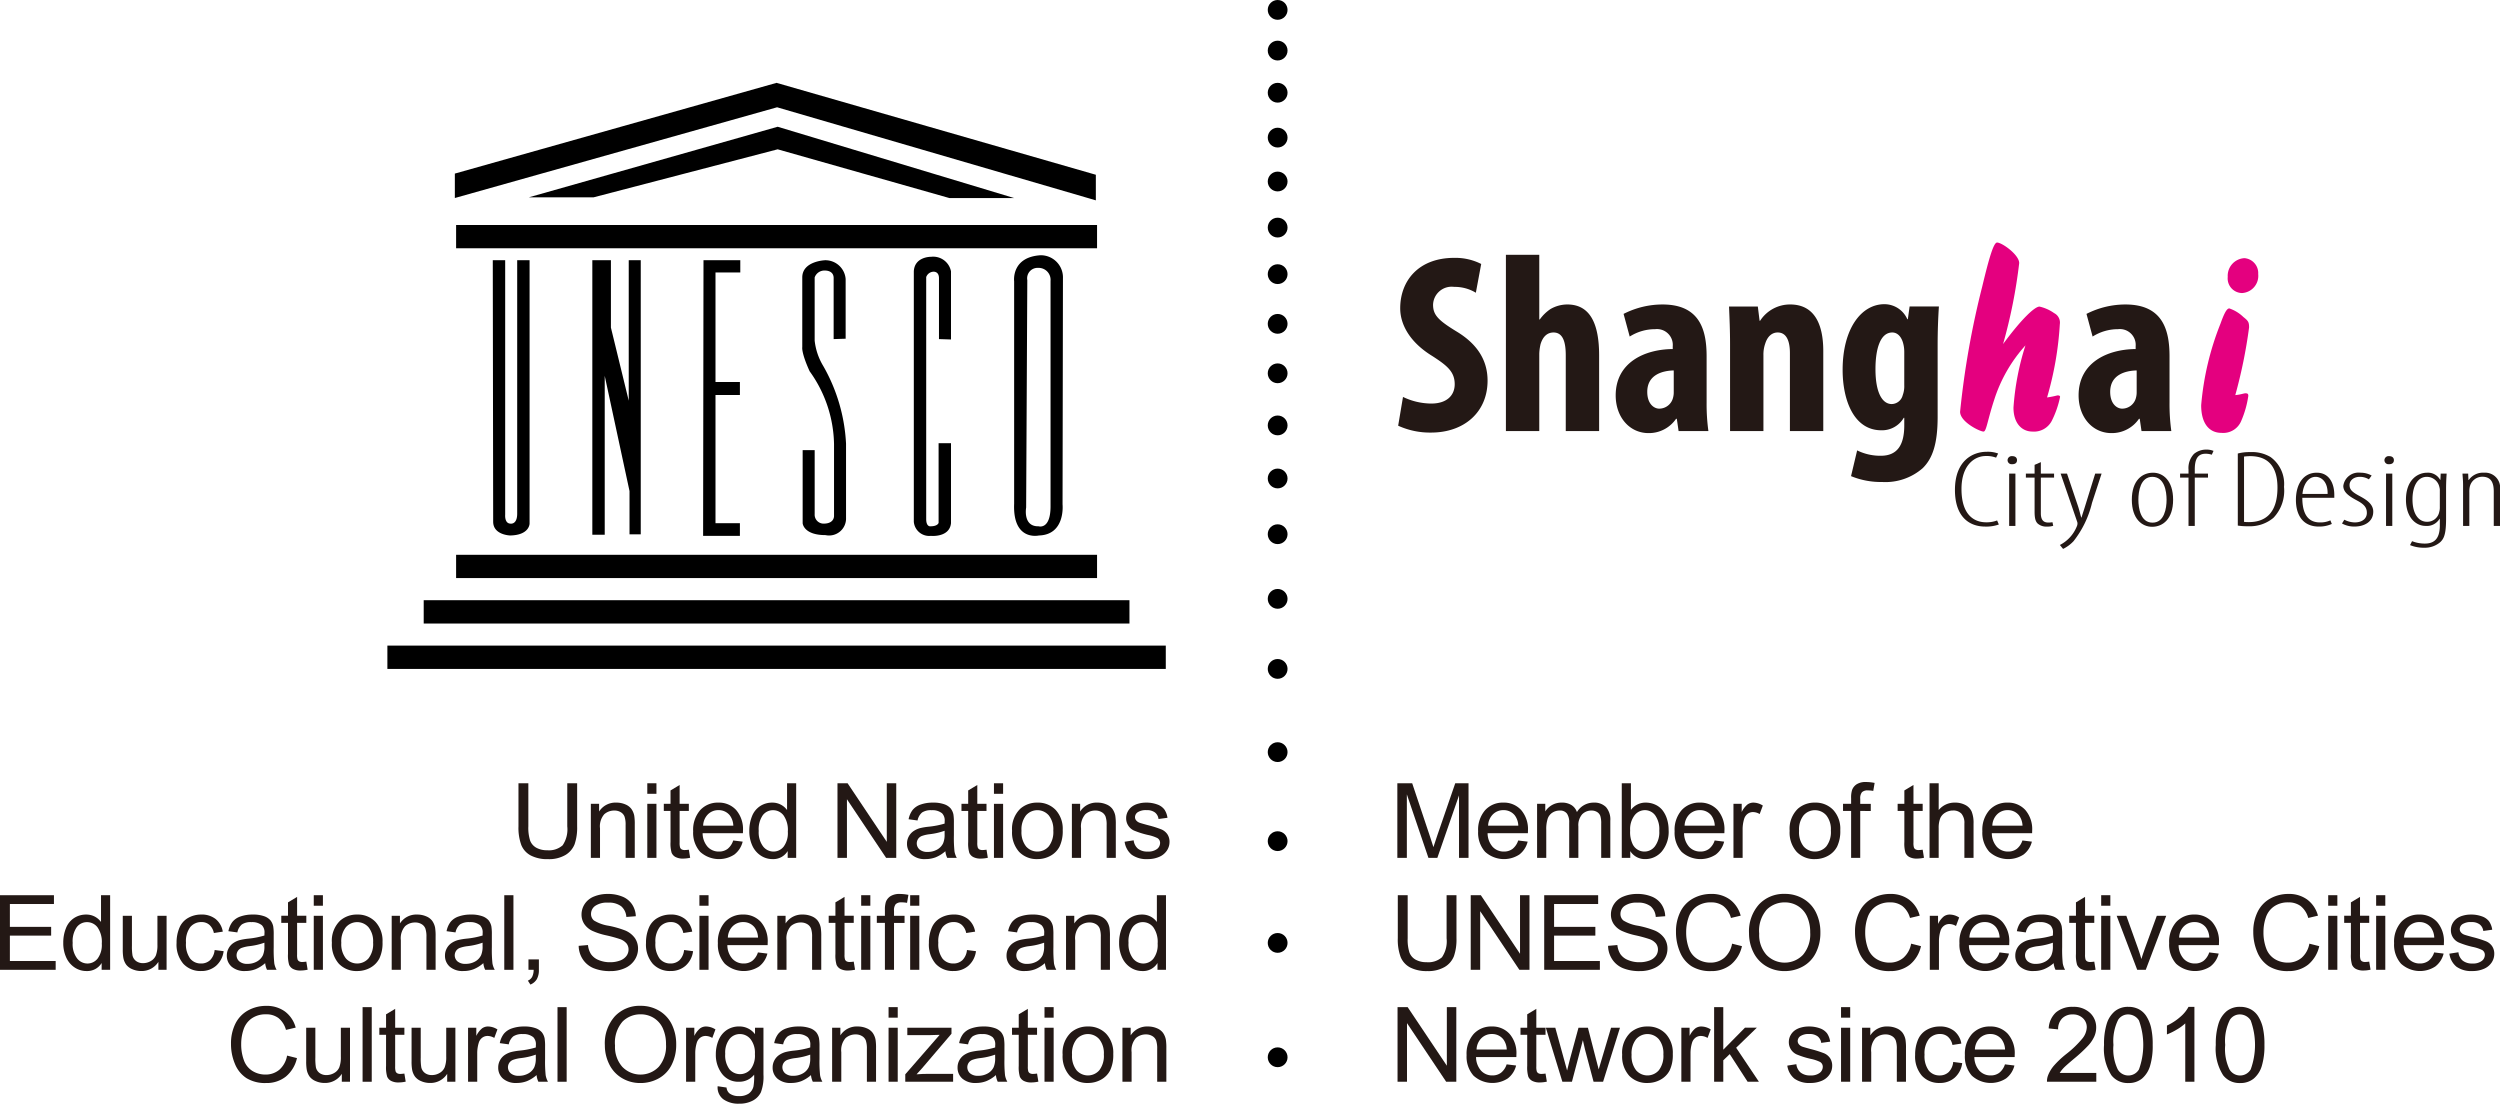 <svg xmlns="http://www.w3.org/2000/svg" viewBox="0 0 271.636 119.92"><defs><style>.cls-1{fill:#e4007f;}.cls-2{fill:#231815;}.cls-3{fill-rule:evenodd;}</style></defs><title>UNESCO Shanghai logo</title><g id="图层_2" data-name="图层 2"><path class="cls-1" d="M226.485,39.056a4.403,4.403,0,0,1,1.584.707,1.154,1.154,0,0,1,.622,1.216,35.592,35.592,0,0,1-1.386,7.95,9.467,9.467,0,0,0,1.131-.226c.198,0,.283.057.283.17a10.43,10.43,0,0,1-.905,2.603,2.173,2.173,0,0,1-2.093,1.16c-1.16,0-2.065-.905-2.065-2.603a28.398,28.398,0,0,1,1.301-6.761,16.074,16.074,0,0,0-3.395,5.913c-.735,2.235-.849,3.451-1.16,3.451-.396,0-2.546-1.047-2.546-2.15a93.005,93.005,0,0,1,2.405-13.608c.764-3.197,1.245-4.781,1.613-4.781.537,0,2.404,1.33,2.404,2.235a55.991,55.991,0,0,1-1.754,8.798C224.561,40.358,225.975,39.056,226.485,39.056Z" transform="translate(-4.883 -5.744)"/><path class="cls-1" d="M248.86,48.477c.255,0,.311.085.311.283a10.632,10.632,0,0,1-.792,2.772,2.111,2.111,0,0,1-2.122,1.245c-1.358,0-2.207-1.047-2.207-2.999a30.813,30.813,0,0,1,2.094-8.855c.396-1.103.679-1.669.962-1.669a4.067,4.067,0,0,1,1.528.934c.538.424.622.566.622,1.132a54,54,0,0,1-1.499,7.355C248.351,48.619,248.691,48.477,248.86,48.477Zm-1.924-12.646a1.919,1.919,0,0,1,1.811-2.037,1.625,1.625,0,0,1,1.499,1.726,1.869,1.869,0,0,1-1.754,2.065A1.59,1.59,0,0,1,246.936,35.831Z" transform="translate(-4.883 -5.744)"/><path class="cls-2" d="M157.325,48.872a7.17,7.17,0,0,0,3.072.72c1.689,0,2.546-.886,2.546-2.104,0-1.356-.83-2.02-2.408-3.044-2.546-1.55-3.514-3.514-3.514-5.203,0-2.988,1.993-5.479,5.867-5.479a6.195,6.195,0,0,1,2.934.663l-.581,3.127a4.413,4.413,0,0,0-2.353-.637,2.019,2.019,0,0,0-2.296,1.937c0,1.108.553,1.689,2.546,2.906,2.491,1.494,3.376,3.377,3.376,5.342,0,3.404-2.518,5.645-6.144,5.645a8.312,8.312,0,0,1-3.57-.746Z" transform="translate(-4.883 -5.744)"/><path class="cls-2" d="M168.507,33.429h3.625v7.029h.055a4.515,4.515,0,0,1,1.162-1.134,3.671,3.671,0,0,1,1.826-.498c2.491,0,3.46,2.104,3.46,5.535V52.58h-3.625V44.361c0-1.328-.249-2.491-1.329-2.491-.609,0-1.134.36-1.411,1.273a5.417,5.417,0,0,0-.138,1.025V52.58h-3.625Z" transform="translate(-4.883 -5.744)"/><path class="cls-2" d="M190.314,49.481a21.611,21.611,0,0,0,.194,3.099H187.27l-.194-1.328h-.083a3.569,3.569,0,0,1-2.989,1.55c-2.048,0-3.569-1.716-3.569-4.096,0-3.57,3.127-5.01,6.199-5.037v-.304a1.719,1.719,0,0,0-1.909-1.855,5.151,5.151,0,0,0-2.768.803l-.665-2.463a9.307,9.307,0,0,1,4.234-1.023c4.124,0,4.788,2.878,4.788,5.646Zm-3.571-3.487c-1.19.028-2.878.443-2.878,2.325,0,1.328.747,1.827,1.301,1.827a1.551,1.551,0,0,0,1.494-1.162,2.218,2.218,0,0,0,.083-.638Z" transform="translate(-4.883 -5.744)"/><path class="cls-2" d="M192.861,43.115c0-1.467-.056-2.767-.111-4.068h3.128l.193,1.55h.056a3.865,3.865,0,0,1,3.265-1.771c2.574,0,3.598,2.048,3.598,5.065V52.58h-3.625V44.111c0-1.134-.277-2.242-1.329-2.242-.609,0-1.107.416-1.356,1.217a3.563,3.563,0,0,0-.193,1.246V52.58h-3.625Z" transform="translate(-4.883 -5.744)"/><path class="cls-2" d="M215.416,51.058c0,2.906-.554,4.512-1.633,5.563a6.156,6.156,0,0,1-4.4,1.494,8.533,8.533,0,0,1-3.377-.637l.664-2.796a5.689,5.689,0,0,0,2.574.582c1.826,0,2.546-1.218,2.546-3.294v-.83h-.056a2.731,2.731,0,0,1-2.435,1.356c-3.017,0-4.206-3.321-4.206-6.559,0-4.511,2.048-7.141,4.538-7.141a2.72,2.72,0,0,1,2.491,1.633h.055l.193-1.384h3.183c-.083,1.245-.138,2.657-.138,4.29ZM211.79,43.973a3.602,3.602,0,0,0-.139-.995c-.166-.582-.554-1.108-1.163-1.108-1.3,0-1.827,1.772-1.827,3.985,0,2.519.72,3.791,1.772,3.791a1.26,1.26,0,0,0,1.19-.968,2.773,2.773,0,0,0,.166-1.08Z" transform="translate(-4.883 -5.744)"/><path class="cls-2" d="M240.612,49.481a21.642,21.642,0,0,0,.194,3.099h-3.238l-.194-1.328h-.083a3.569,3.569,0,0,1-2.989,1.55c-2.048,0-3.57-1.716-3.57-4.096,0-3.57,3.127-5.01,6.199-5.037v-.304a1.719,1.719,0,0,0-1.909-1.855,5.15,5.15,0,0,0-2.768.803l-.665-2.463a9.306,9.306,0,0,1,4.234-1.023c4.124,0,4.789,2.878,4.789,5.646Zm-3.57-3.487c-1.19.028-2.878.443-2.878,2.325,0,1.328.747,1.827,1.301,1.827a1.551,1.551,0,0,0,1.494-1.162,2.227,2.227,0,0,0,.083-.638Z" transform="translate(-4.883 -5.744)"/><path class="cls-2" d="M222.066,62.733a4.07,4.07,0,0,1-1.484.225c-1.674,0-3.285-.995-3.285-3.98,0-3.234,1.99-4.146,3.443-4.146a3.212,3.212,0,0,1,1.248.189l-.221.45a2.888,2.888,0,0,0-1.137-.178c-1.105,0-2.622.877-2.622,3.589,0,2.784,1.342,3.613,2.685,3.613a3.156,3.156,0,0,0,1.184-.202Z" transform="translate(-4.883 -5.744)"/><path class="cls-2" d="M223.503,56.182a.44.44,0,0,1-.489-.438.452.452,0,0,1,.505-.438c.347,0,.521.178.521.438,0,.272-.174.438-.521.438Zm-.316,6.705V57.2h.679V62.887Z" transform="translate(-4.883 -5.744)"/><path class="cls-2" d="M226.63,55.957v1.244h1.437v.438h-1.437v3.874c0,.794.347,1.007.805,1.007a2.323,2.323,0,0,0,.458-.036l.079.391a2.024,2.024,0,0,1-.679.083,1.398,1.398,0,0,1-1.011-.332c-.237-.237-.332-.58-.332-1.303V57.639h-.947v-.438h.947v-.948Z" transform="translate(-4.883 -5.744)"/><path class="cls-2" d="M229.472,57.2l1.169,3.459c.174.509.253.924.379,1.315h.032c.095-.344.269-.841.411-1.315l1.074-3.459h.695L232.189,60.387a10.751,10.751,0,0,1-2.006,4.158,3.927,3.927,0,0,1-1.137.841l-.348-.427a3.9,3.9,0,0,0,1.832-2.002.795.795,0,0,0,.079-.308.502.502,0,0,0-.032-.213l-1.8-5.236Z" transform="translate(-4.883 -5.744)"/><path class="cls-2" d="M238.711,62.981c-1.074,0-2.195-.841-2.195-2.938s1.121-2.938,2.306-2.938c1.074,0,2.179.841,2.179,2.938s-1.121,2.938-2.274,2.938Zm.064-.45c1.279,0,1.516-1.564,1.516-2.488s-.237-2.488-1.548-2.488c-1.279,0-1.516,1.564-1.516,2.488s.237,2.488,1.532,2.488Z" transform="translate(-4.883 -5.744)"/><path class="cls-2" d="M242.675,62.887V57.639h-.916v-.438h.916v-.426a2.219,2.219,0,0,1,.6-1.718,2.063,2.063,0,0,1,1.327-.462,1.945,1.945,0,0,1,.79.142l-.19.415a1.992,1.992,0,0,0-.679-.107c-.995,0-1.168.841-1.168,1.73v.426h1.437v.438h-1.437V62.887Z" transform="translate(-4.883 -5.744)"/><path class="cls-2" d="M248.029,55.021a4.963,4.963,0,0,1,1.343-.154,3.935,3.935,0,0,1,2.211.533,3.599,3.599,0,0,1,1.469,3.246,4.251,4.251,0,0,1-1.153,3.364,3.967,3.967,0,0,1-2.732.912,6.736,6.736,0,0,1-1.137-.071Zm.679,7.428a4.783,4.783,0,0,0,.521.024c1.548,0,3.111-.723,3.111-3.755,0-2.239-.979-3.412-2.969-3.412a5.689,5.689,0,0,0-.664.047Z" transform="translate(-4.883 -5.744)"/><path class="cls-2" d="M255.04,59.83c0,2.286,1.058,2.677,1.911,2.677a2.562,2.562,0,0,0,1.137-.225l.158.391a3.308,3.308,0,0,1-1.421.284c-1.658,0-2.48-1.173-2.48-2.89,0-1.801.869-2.962,2.259-2.962,1.5,0,1.911,1.386,1.911,2.393v.332Zm2.748-.415c.032-1.398-.742-1.86-1.295-1.86-.884,0-1.358.948-1.437,1.86Z" transform="translate(-4.883 -5.744)"/><path class="cls-2" d="M259.604,62.211a2.531,2.531,0,0,0,1.137.296c.79,0,1.311-.403,1.311-1.031,0-.51-.205-.889-1.027-1.327-.837-.45-1.532-.877-1.532-1.611a1.664,1.664,0,0,1,1.848-1.433,2.48,2.48,0,0,1,1.232.308l-.3.415a1.849,1.849,0,0,0-.979-.273c-.727,0-1.121.438-1.121.876,0,.462.205.723.979,1.149.727.391,1.595.865,1.595,1.753,0,1.125-.995,1.623-2.037,1.623a2.737,2.737,0,0,1-1.358-.332Z" transform="translate(-4.883 -5.744)"/><path class="cls-2" d="M264.453,56.182a.44.44,0,0,1-.49-.438.452.452,0,0,1,.506-.438c.347,0,.521.178.521.438,0,.272-.174.438-.521.438ZM264.137,62.887V57.2h.679V62.887Z" transform="translate(-4.883 -5.744)"/><path class="cls-2" d="M270.66,62.093c0,1.67-.221,2.18-.648,2.571a2.568,2.568,0,0,1-1.737.592,3.901,3.901,0,0,1-1.532-.284l.221-.427a3.786,3.786,0,0,0,1.39.261c.916,0,1.627-.415,1.627-1.967V62.117h-.032a1.601,1.601,0,0,1-1.5.77c-1.121,0-2.148-.971-2.148-2.843,0-2.227,1.342-2.938,2.29-2.938a1.506,1.506,0,0,1,1.421.77h.032l.032-.675h.647c-.016.308-.063.758-.063,1.753Zm-.679-3.009a1.204,1.204,0,0,0-.048-.414,1.391,1.391,0,0,0-1.374-1.114c-.963,0-1.548.971-1.548,2.44,0,1.706.742,2.441,1.564,2.441a1.32,1.32,0,0,0,1.342-1.066,1.821,1.821,0,0,0,.063-.557Z" transform="translate(-4.883 -5.744)"/><path class="cls-2" d="M272.507,58.515c0-.699-.047-.912-.063-1.315H273.06l.032.699h.032a1.887,1.887,0,0,1,1.674-.794,1.626,1.626,0,0,1,1.722,1.848v3.933h-.679V59.155c0-.805-.189-1.611-1.248-1.611a1.394,1.394,0,0,0-1.374,1.185,2.514,2.514,0,0,0-.032.497V62.887h-.679Z" transform="translate(-4.883 -5.744)"/><path class="cls-3" d="M89.259,14.746l-34.955,9.859V27.259l35.013-9.859,34.634,10.112V24.732L89.259,14.746ZM62.346,27.184h7.036L89.381,21.967l18.655,5.296h7.037L89.381,19.516,62.346,27.184Zm-7.905,3.004h69.642v2.53H54.441V30.188Zm0,35.839h69.642v2.529H54.441V66.027Zm-3.521,4.934h76.684v2.529H50.92V70.961ZM46.974,75.894H131.551V78.424H46.974v-2.53ZM58.426,34.019H59.773V61.68s-.084.916.547.957c0,0,.758.165.758-1.082V34.019h1.346V62.637s0,1.248-2.104,1.289c0,0-1.852-.042-1.852-1.498L58.426,34.019Zm11.49,0h1.346v7.321l1.936,7.944V34.019h1.305V63.802H73.283V59.101L70.589,46.581v17.262H69.242V34.019Zm11.405,0h3.998v1.331H82.625V47.247h2.652v1.414H82.625v13.934h2.652v1.373H81.279L81.321,34.019Zm15.445,8.527V36.057a2.211,2.211,0,0,0-2.23-2.038s-2.483.083-2.483,1.872v7.571s-.126.583.8,2.621a13.919,13.919,0,0,1,2.651,7.903v7.779s.084.874-1.136.874a.972.972,0,0,1-.967-1.04V54.651H92.095v7.945s.084,1.29,2.483,1.29a1.842,1.842,0,0,0,2.231-1.872V53.944a18.899,18.899,0,0,0-2.483-8.444,6.708,6.708,0,0,1-.926-2.745V35.891a1.116,1.116,0,0,1,1.136-.749s.968-.042.926.874v6.572l1.304-.041Zm11.447.083V35.225a1.97,1.97,0,0,0-2.146-1.581s-1.81-.042-1.894,1.581v27.204a1.681,1.681,0,0,0,1.852,1.539s2.02.207,2.188-1.373V53.902h-1.347v8.652s-.084.375-.884.375c0,0-.463.083-.463-.79V35.849a.874.874,0,0,1,.757-.582s.631-.084.631.707v6.614l1.304.042ZM116.378,60.89s-.379,2.079,1.346,2.038c0,0,1.305.416,1.305-2.163V36.265a1.298,1.298,0,0,0-1.347-1.414,1.131,1.131,0,0,0-1.178,1.331L116.378,60.89Zm3.956-.333s.337,3.286-2.567,3.37c0,0-2.862.665-2.693-3.453V36.307s-.337-2.621,2.862-2.829a2.408,2.408,0,0,1,2.441,2.496L120.334,60.557Z" transform="translate(-4.883 -5.744)"/><circle cx="138.822" cy="1.075" r="1.075"/><circle cx="138.822" cy="5.496" r="1.075"/><circle cx="138.822" cy="10.076" r="1.075"/><circle cx="138.822" cy="14.952" r="1.075"/><circle cx="138.822" cy="19.722" r="1.075"/><circle cx="138.822" cy="24.729" r="1.075"/><circle cx="138.822" cy="29.788" r="1.075"/><circle cx="138.822" cy="35.188" r="1.075"/><circle cx="138.822" cy="40.561" r="1.075"/><circle cx="138.822" cy="46.223" r="1.075"/><circle cx="138.822" cy="51.989" r="1.075"/><circle cx="138.822" cy="58.044" r="1.075"/><circle cx="138.822" cy="65.069" r="1.075"/><circle cx="138.822" cy="72.68" r="1.075"/><circle cx="138.822" cy="81.723" r="1.075"/><circle cx="138.822" cy="91.396" r="1.075"/><circle cx="138.822" cy="102.452" r="1.075"/><circle cx="138.822" cy="114.877" r="1.075"/><path class="cls-2" d="M66.519,90.85H67.592v4.683a5.542,5.542,0,0,1-.276,1.941,2.366,2.366,0,0,1-.998,1.169,3.531,3.531,0,0,1-1.894.451,3.891,3.891,0,0,1-1.863-.393,2.241,2.241,0,0,1-1.034-1.136,5.414,5.414,0,0,1-.31-2.032V90.85h1.073v4.678a4.553,4.553,0,0,0,.196,1.556,1.488,1.488,0,0,0,.675.772,2.339,2.339,0,0,0,1.169.271,2.235,2.235,0,0,0,1.686-.536,3.09,3.09,0,0,0,.503-2.063Z" transform="translate(-4.883 -5.744)"/><path class="cls-2" d="M69.081,98.956V93.084h.896v.835a2.111,2.111,0,0,1,1.869-.968,2.448,2.448,0,0,1,.976.191,1.537,1.537,0,0,1,.666.5,1.924,1.924,0,0,1,.31.736,5.697,5.697,0,0,1,.055.967v3.611h-.995V95.384a2.684,2.684,0,0,0-.116-.91.957.957,0,0,0-.412-.481,1.309,1.309,0,0,0-.694-.18,1.613,1.613,0,0,0-1.097.403,1.991,1.991,0,0,0-.462,1.532v3.207Z" transform="translate(-4.883 -5.744)"/><path class="cls-2" d="M75.214,91.995V90.85h.995V91.995Zm0,6.961V93.084h.995v5.872Z" transform="translate(-4.883 -5.744)"/><path class="cls-2" d="M79.728,98.066l.144.879a3.692,3.692,0,0,1-.752.088,1.702,1.702,0,0,1-.84-.172.957.957,0,0,1-.42-.451,3.561,3.561,0,0,1-.122-1.175V93.858h-.73v-.774h.73V91.63l.99-.597v2.051h1.001v.774H78.727v3.433a1.727,1.727,0,0,0,.053.548.413.413,0,0,0,.171.194.663.663,0,0,0,.34.072A3.178,3.178,0,0,0,79.728,98.066Z" transform="translate(-4.883 -5.744)"/><path class="cls-2" d="M84.55,97.065l1.028.127a2.509,2.509,0,0,1-.901,1.399,3.054,3.054,0,0,1-3.724-.296A3.102,3.102,0,0,1,80.199,96.07a3.245,3.245,0,0,1,.763-2.3,2.583,2.583,0,0,1,1.979-.818,2.512,2.512,0,0,1,1.924.801,3.187,3.187,0,0,1,.746,2.256q0,.089-.006.265h-4.379a2.255,2.255,0,0,0,.547,1.482,1.628,1.628,0,0,0,1.227.514,1.523,1.523,0,0,0,.934-.287A1.909,1.909,0,0,0,84.55,97.065ZM81.283,95.456H84.561a1.989,1.989,0,0,0-.376-1.111,1.525,1.525,0,0,0-1.233-.575,1.581,1.581,0,0,0-1.153.459A1.815,1.815,0,0,0,81.283,95.456Z" transform="translate(-4.883 -5.744)"/><path class="cls-2" d="M90.468,98.956v-.741a1.826,1.826,0,0,1-1.642.874,2.303,2.303,0,0,1-1.291-.387,2.546,2.546,0,0,1-.912-1.081,3.734,3.734,0,0,1-.324-1.595,4.176,4.176,0,0,1,.293-1.595,2.315,2.315,0,0,1,.879-1.098,2.353,2.353,0,0,1,1.31-.381,1.959,1.959,0,0,1,1.62.807V90.85h.99v8.106Zm-3.146-2.93a2.549,2.549,0,0,0,.475,1.686,1.433,1.433,0,0,0,1.122.559,1.408,1.408,0,0,0,1.109-.534,2.46,2.46,0,0,0,.456-1.628,2.761,2.761,0,0,0-.464-1.769,1.429,1.429,0,0,0-1.145-.564,1.38,1.38,0,0,0-1.109.542A2.674,2.674,0,0,0,87.322,96.026Z" transform="translate(-4.883 -5.744)"/><path class="cls-2" d="M95.879,98.956V90.85H96.979l4.257,6.364V90.85h1.028v8.106h-1.1l-4.257-6.37v6.37Z" transform="translate(-4.883 -5.744)"/><path class="cls-2" d="M107.602,98.232a3.707,3.707,0,0,1-1.064.664,3.084,3.084,0,0,1-1.097.193,2.136,2.136,0,0,1-1.487-.473,1.561,1.561,0,0,1-.52-1.208,1.608,1.608,0,0,1,.196-.788,1.625,1.625,0,0,1,.514-.572,2.425,2.425,0,0,1,.716-.326,7.2,7.2,0,0,1,.885-.149,9.093,9.093,0,0,0,1.775-.343c.004-.136.006-.223.006-.26a1.099,1.099,0,0,0-.282-.857,1.665,1.665,0,0,0-1.133-.337,1.758,1.758,0,0,0-1.037.246,1.504,1.504,0,0,0-.495.871l-.973-.133a2.41,2.41,0,0,1,.437-1.009,1.915,1.915,0,0,1,.879-.592,3.926,3.926,0,0,1,1.333-.207,3.526,3.526,0,0,1,1.222.177,1.608,1.608,0,0,1,.691.445,1.565,1.565,0,0,1,.31.677,5.599,5.599,0,0,1,.05.917v1.327a14.033,14.033,0,0,0,.064,1.756,2.209,2.209,0,0,0,.251.705h-1.039A2.113,2.113,0,0,1,107.602,98.232Zm-.083-2.223a7.254,7.254,0,0,1-1.626.376,3.805,3.805,0,0,0-.868.199.869.869,0,0,0-.393.324.879.879,0,0,0,.163,1.136,1.296,1.296,0,0,0,.882.265,2.05,2.05,0,0,0,1.023-.251,1.548,1.548,0,0,0,.658-.688,2.404,2.404,0,0,0,.16-.995Z" transform="translate(-4.883 -5.744)"/><path class="cls-2" d="M112.071,98.066l.144.879a3.693,3.693,0,0,1-.752.088,1.702,1.702,0,0,1-.84-.172.957.957,0,0,1-.42-.451,3.561,3.561,0,0,1-.122-1.175V93.858h-.73v-.774h.73V91.63l.99-.597v2.051H112.071v.774h-1.001v3.433a1.727,1.727,0,0,0,.053.548.413.413,0,0,0,.171.194.662.662,0,0,0,.34.072A3.178,3.178,0,0,0,112.071,98.066Z" transform="translate(-4.883 -5.744)"/><path class="cls-2" d="M112.88,91.995V90.85h.995V91.995Zm0,6.961V93.084h.995v5.872Z" transform="translate(-4.883 -5.744)"/><path class="cls-2" d="M114.85,96.02a3.027,3.027,0,0,1,.907-2.416,2.732,2.732,0,0,1,1.847-.652,2.635,2.635,0,0,1,1.979.793,3.019,3.019,0,0,1,.769,2.192,3.883,3.883,0,0,1-.34,1.783,2.405,2.405,0,0,1-.989,1.009,2.883,2.883,0,0,1-1.418.36,2.639,2.639,0,0,1-1.993-.79A3.158,3.158,0,0,1,114.85,96.02Zm1.023,0a2.501,2.501,0,0,0,.492,1.689,1.639,1.639,0,0,0,2.472-.003,2.56,2.56,0,0,0,.492-1.72,2.427,2.427,0,0,0-.495-1.65,1.64,1.64,0,0,0-2.469-.003A2.49,2.49,0,0,0,115.873,96.02Z" transform="translate(-4.883 -5.744)"/><path class="cls-2" d="M121.348,98.956V93.084h.896v.835a2.111,2.111,0,0,1,1.869-.968,2.448,2.448,0,0,1,.976.191,1.536,1.536,0,0,1,.666.5,1.924,1.924,0,0,1,.31.736,5.698,5.698,0,0,1,.055.967v3.611h-.995V95.384a2.684,2.684,0,0,0-.116-.91.957.957,0,0,0-.412-.481,1.309,1.309,0,0,0-.694-.18,1.613,1.613,0,0,0-1.097.403,1.991,1.991,0,0,0-.462,1.532v3.207Z" transform="translate(-4.883 -5.744)"/><path class="cls-2" d="M127.078,97.203l.984-.155a1.373,1.373,0,0,0,.462.907,1.606,1.606,0,0,0,1.059.315,1.555,1.555,0,0,0,1.017-.279.834.834,0,0,0,.332-.655.605.605,0,0,0-.293-.531,4.319,4.319,0,0,0-1.017-.337,9.254,9.254,0,0,1-1.518-.478,1.448,1.448,0,0,1-.86-1.346,1.511,1.511,0,0,1,.18-.727,1.61,1.61,0,0,1,.489-.556,2.054,2.054,0,0,1,.633-.29,3.016,3.016,0,0,1,.86-.119,3.397,3.397,0,0,1,1.214.199,1.651,1.651,0,0,1,.771.539,2.108,2.108,0,0,1,.343.91l-.973.133a1.064,1.064,0,0,0-.384-.708,1.405,1.405,0,0,0-.898-.254,1.63,1.63,0,0,0-.979.226.661.661,0,0,0-.293.531.549.549,0,0,0,.122.349.878.878,0,0,0,.382.265q.149.055.879.254a12.281,12.281,0,0,1,1.473.462,1.497,1.497,0,0,1,.655.523,1.459,1.459,0,0,1,.238.851,1.672,1.672,0,0,1-.29.937,1.878,1.878,0,0,1-.838.68,3.053,3.053,0,0,1-1.238.24,2.759,2.759,0,0,1-1.745-.476A2.211,2.211,0,0,1,127.078,97.203Z" transform="translate(-4.883 -5.744)"/><path class="cls-2" d="M4.883,111.119v-8.106h5.861v.956H5.956v2.483h4.484v.951H5.956v2.759h4.976v.957Z" transform="translate(-4.883 -5.744)"/><path class="cls-2" d="M15.926,111.119v-.741a1.826,1.826,0,0,1-1.642.874,2.303,2.303,0,0,1-1.291-.387,2.546,2.546,0,0,1-.912-1.081,3.734,3.734,0,0,1-.324-1.595,4.175,4.175,0,0,1,.293-1.595,2.314,2.314,0,0,1,.879-1.098,2.354,2.354,0,0,1,1.31-.381,1.959,1.959,0,0,1,1.62.807v-2.908h.99v8.106Zm-3.146-2.93a2.549,2.549,0,0,0,.476,1.686,1.433,1.433,0,0,0,1.122.559,1.407,1.407,0,0,0,1.109-.534,2.46,2.46,0,0,0,.456-1.628,2.761,2.761,0,0,0-.464-1.769,1.429,1.429,0,0,0-1.145-.564,1.38,1.38,0,0,0-1.109.542A2.674,2.674,0,0,0,12.78,108.188Z" transform="translate(-4.883 -5.744)"/><path class="cls-2" d="M22.093,111.119v-.863a2.149,2.149,0,0,1-1.863.995,2.373,2.373,0,0,1-.97-.199,1.596,1.596,0,0,1-.669-.5,1.874,1.874,0,0,1-.307-.738,5.053,5.053,0,0,1-.061-.929V105.247h.995v3.256a5.804,5.804,0,0,0,.061,1.051,1.038,1.038,0,0,0,.398.616,1.235,1.235,0,0,0,.752.224,1.636,1.636,0,0,0,.84-.23,1.277,1.277,0,0,0,.556-.625,3.141,3.141,0,0,0,.163-1.148V105.247h.995v5.872Z" transform="translate(-4.883 -5.744)"/><path class="cls-2" d="M28.204,108.967l.979.127a2.54,2.54,0,0,1-.821,1.584,2.393,2.393,0,0,1-1.623.572,2.52,2.52,0,0,1-1.938-.788,3.195,3.195,0,0,1-.733-2.258,4.088,4.088,0,0,1,.315-1.664,2.196,2.196,0,0,1,.959-1.07,2.843,2.843,0,0,1,1.402-.357,2.438,2.438,0,0,1,1.565.484,2.219,2.219,0,0,1,.78,1.374l-.968.149a1.608,1.608,0,0,0-.489-.89,1.267,1.267,0,0,0-.849-.299,1.545,1.545,0,0,0-1.222.539,2.56,2.56,0,0,0-.47,1.706,2.644,2.644,0,0,0,.453,1.719,1.474,1.474,0,0,0,1.183.537,1.393,1.393,0,0,0,.979-.36A1.781,1.781,0,0,0,28.204,108.967Z" transform="translate(-4.883 -5.744)"/><path class="cls-2" d="M33.696,110.394a3.707,3.707,0,0,1-1.064.664,3.084,3.084,0,0,1-1.097.193,2.136,2.136,0,0,1-1.487-.473,1.561,1.561,0,0,1-.52-1.208,1.608,1.608,0,0,1,.196-.788,1.625,1.625,0,0,1,.514-.572,2.426,2.426,0,0,1,.716-.326,7.198,7.198,0,0,1,.885-.149,9.093,9.093,0,0,0,1.775-.343c.004-.136.006-.223.006-.26a1.099,1.099,0,0,0-.282-.857,1.665,1.665,0,0,0-1.133-.337,1.758,1.758,0,0,0-1.037.246,1.504,1.504,0,0,0-.495.871l-.973-.133a2.411,2.411,0,0,1,.437-1.009,1.915,1.915,0,0,1,.879-.592,3.927,3.927,0,0,1,1.333-.207,3.526,3.526,0,0,1,1.222.177,1.608,1.608,0,0,1,.691.445,1.564,1.564,0,0,1,.31.677,5.599,5.599,0,0,1,.05.917v1.327a14.033,14.033,0,0,0,.064,1.756,2.211,2.211,0,0,0,.251.705H33.895A2.112,2.112,0,0,1,33.696,110.394Zm-.083-2.223a7.254,7.254,0,0,1-1.626.376,3.804,3.804,0,0,0-.868.199.869.869,0,0,0-.393.324.879.879,0,0,0,.163,1.136,1.296,1.296,0,0,0,.882.265,2.05,2.05,0,0,0,1.023-.251,1.547,1.547,0,0,0,.658-.688,2.404,2.404,0,0,0,.16-.995Z" transform="translate(-4.883 -5.744)"/><path class="cls-2" d="M38.165,110.228l.144.879a3.693,3.693,0,0,1-.752.088,1.702,1.702,0,0,1-.84-.172.957.957,0,0,1-.42-.451,3.56,3.56,0,0,1-.122-1.175v-3.378h-.73v-.774h.73v-1.454l.99-.597v2.051h1.001v.774H37.164V109.454a1.727,1.727,0,0,0,.053.548.413.413,0,0,0,.171.194.662.662,0,0,0,.34.072A3.177,3.177,0,0,0,38.165,110.228Z" transform="translate(-4.883 -5.744)"/><path class="cls-2" d="M38.974,104.158v-1.145h.995v1.145Zm0,6.961V105.247h.995v5.872Z" transform="translate(-4.883 -5.744)"/><path class="cls-2" d="M40.944,108.183a3.027,3.027,0,0,1,.907-2.416,2.732,2.732,0,0,1,1.847-.652,2.635,2.635,0,0,1,1.979.793,3.019,3.019,0,0,1,.769,2.192,3.883,3.883,0,0,1-.34,1.783,2.405,2.405,0,0,1-.99,1.009,2.883,2.883,0,0,1-1.418.36,2.639,2.639,0,0,1-1.993-.79A3.158,3.158,0,0,1,40.944,108.183Zm1.023,0a2.501,2.501,0,0,0,.492,1.689,1.639,1.639,0,0,0,2.472-.003,2.56,2.56,0,0,0,.492-1.72,2.426,2.426,0,0,0-.495-1.65,1.64,1.64,0,0,0-2.469-.003A2.49,2.49,0,0,0,41.966,108.183Z" transform="translate(-4.883 -5.744)"/><path class="cls-2" d="M47.442,111.119V105.247h.896v.835a2.111,2.111,0,0,1,1.869-.968,2.448,2.448,0,0,1,.976.191,1.537,1.537,0,0,1,.666.5,1.925,1.925,0,0,1,.31.736,5.7,5.7,0,0,1,.055.967v3.611H51.218v-3.572a2.682,2.682,0,0,0-.116-.91.957.957,0,0,0-.412-.481,1.309,1.309,0,0,0-.694-.18,1.613,1.613,0,0,0-1.097.403,1.991,1.991,0,0,0-.462,1.532v3.207Z" transform="translate(-4.883 -5.744)"/><path class="cls-2" d="M57.401,110.394a3.707,3.707,0,0,1-1.064.664,3.084,3.084,0,0,1-1.097.193,2.136,2.136,0,0,1-1.487-.473,1.561,1.561,0,0,1-.52-1.208,1.607,1.607,0,0,1,.196-.788,1.625,1.625,0,0,1,.514-.572,2.426,2.426,0,0,1,.716-.326,7.197,7.197,0,0,1,.885-.149,9.094,9.094,0,0,0,1.775-.343c.004-.136.005-.223.005-.26a1.099,1.099,0,0,0-.282-.857,1.666,1.666,0,0,0-1.133-.337,1.758,1.758,0,0,0-1.037.246,1.504,1.504,0,0,0-.495.871l-.973-.133a2.41,2.41,0,0,1,.437-1.009,1.915,1.915,0,0,1,.879-.592,3.926,3.926,0,0,1,1.332-.207,3.526,3.526,0,0,1,1.222.177,1.608,1.608,0,0,1,.691.445,1.564,1.564,0,0,1,.31.677,5.598,5.598,0,0,1,.05.917v1.327a14.045,14.045,0,0,0,.064,1.756,2.211,2.211,0,0,0,.251.705H57.6A2.112,2.112,0,0,1,57.401,110.394Zm-.083-2.223a7.255,7.255,0,0,1-1.626.376,3.804,3.804,0,0,0-.868.199.87.87,0,0,0-.393.324.879.879,0,0,0,.163,1.136,1.296,1.296,0,0,0,.882.265,2.05,2.05,0,0,0,1.023-.251,1.547,1.547,0,0,0,.658-.688,2.404,2.404,0,0,0,.16-.995Z" transform="translate(-4.883 -5.744)"/><path class="cls-2" d="M59.675,111.119v-8.106h.995v8.106Z" transform="translate(-4.883 -5.744)"/><path class="cls-2" d="M62.303,111.119v-1.134h1.133v1.134a2.013,2.013,0,0,1-.221,1.009,1.442,1.442,0,0,1-.702.594l-.276-.426a.946.946,0,0,0,.464-.407,1.731,1.731,0,0,0,.166-.771Z" transform="translate(-4.883 -5.744)"/><path class="cls-2" d="M67.758,108.514l1.012-.088a2.232,2.232,0,0,0,.334.998,1.824,1.824,0,0,0,.816.63,3.085,3.085,0,0,0,1.244.24,2.981,2.981,0,0,0,1.084-.182,1.503,1.503,0,0,0,.7-.5,1.161,1.161,0,0,0,.229-.694,1.056,1.056,0,0,0-.221-.666,1.643,1.643,0,0,0-.73-.478,14.464,14.464,0,0,0-1.443-.395,7.361,7.361,0,0,1-1.565-.506,2.193,2.193,0,0,1-.865-.755,1.848,1.848,0,0,1-.285-1.009,2.06,2.06,0,0,1,.348-1.148,2.161,2.161,0,0,1,1.017-.81,3.868,3.868,0,0,1,1.487-.276,4.066,4.066,0,0,1,1.589.29,2.294,2.294,0,0,1,1.059.854,2.454,2.454,0,0,1,.398,1.277l-1.028.078a1.661,1.661,0,0,0-.561-1.162,2.186,2.186,0,0,0-1.413-.392,2.266,2.266,0,0,0-1.418.357,1.069,1.069,0,0,0-.445.86.922.922,0,0,0,.315.719,4.274,4.274,0,0,0,1.617.578,10.684,10.684,0,0,1,1.794.517,2.458,2.458,0,0,1,1.045.827,2.015,2.015,0,0,1,.337,1.153,2.205,2.205,0,0,1-.37,1.219,2.439,2.439,0,0,1-1.064.89,3.705,3.705,0,0,1-1.562.318,4.664,4.664,0,0,1-1.844-.321,2.579,2.579,0,0,1-1.166-.965A2.735,2.735,0,0,1,67.758,108.514Z" transform="translate(-4.883 -5.744)"/><path class="cls-2" d="M79.21,108.967l.979.127a2.54,2.54,0,0,1-.821,1.584,2.394,2.394,0,0,1-1.623.572,2.52,2.52,0,0,1-1.938-.788,3.195,3.195,0,0,1-.733-2.258,4.088,4.088,0,0,1,.315-1.664,2.196,2.196,0,0,1,.959-1.07,2.843,2.843,0,0,1,1.402-.357,2.438,2.438,0,0,1,1.565.484,2.219,2.219,0,0,1,.78,1.374l-.968.149a1.608,1.608,0,0,0-.489-.89,1.267,1.267,0,0,0-.849-.299,1.545,1.545,0,0,0-1.222.539,2.56,2.56,0,0,0-.47,1.706,2.644,2.644,0,0,0,.453,1.719,1.474,1.474,0,0,0,1.183.537,1.393,1.393,0,0,0,.979-.36A1.781,1.781,0,0,0,79.21,108.967Z" transform="translate(-4.883 -5.744)"/><path class="cls-2" d="M80.876,104.158v-1.145h.995v1.145Zm0,6.961V105.247h.995v5.872Z" transform="translate(-4.883 -5.744)"/><path class="cls-2" d="M87.236,109.228l1.028.127a2.509,2.509,0,0,1-.901,1.399,3.054,3.054,0,0,1-3.724-.296,3.102,3.102,0,0,1-.755-2.226,3.245,3.245,0,0,1,.763-2.3,2.583,2.583,0,0,1,1.979-.818,2.512,2.512,0,0,1,1.924.801,3.187,3.187,0,0,1,.746,2.256q0,.089-.006.265H83.913a2.255,2.255,0,0,0,.547,1.482,1.628,1.628,0,0,0,1.227.514,1.523,1.523,0,0,0,.934-.287A1.909,1.909,0,0,0,87.236,109.228Zm-3.268-1.609H87.247a1.99,1.99,0,0,0-.376-1.111,1.525,1.525,0,0,0-1.233-.575,1.581,1.581,0,0,0-1.153.459A1.815,1.815,0,0,0,83.968,107.618Z" transform="translate(-4.883 -5.744)"/><path class="cls-2" d="M89.344,111.119V105.247h.896v.835a2.111,2.111,0,0,1,1.869-.968,2.448,2.448,0,0,1,.976.191,1.537,1.537,0,0,1,.666.5,1.925,1.925,0,0,1,.31.736,5.7,5.7,0,0,1,.055.967v3.611h-.995v-3.572a2.682,2.682,0,0,0-.116-.91.957.957,0,0,0-.412-.481,1.309,1.309,0,0,0-.694-.18,1.613,1.613,0,0,0-1.097.403,1.991,1.991,0,0,0-.462,1.532v3.207Z" transform="translate(-4.883 -5.744)"/><path class="cls-2" d="M97.645,110.228l.144.879a3.693,3.693,0,0,1-.752.088,1.703,1.703,0,0,1-.84-.172.957.957,0,0,1-.42-.451,3.56,3.56,0,0,1-.122-1.175v-3.378h-.73v-.774h.73v-1.454l.99-.597v2.051h1.001v.774H96.644V109.454a1.727,1.727,0,0,0,.053.548.413.413,0,0,0,.171.194.662.662,0,0,0,.34.072A3.177,3.177,0,0,0,97.645,110.228Z" transform="translate(-4.883 -5.744)"/><path class="cls-2" d="M98.454,104.158v-1.145h.995v1.145Zm0,6.961V105.247h.995v5.872Z" transform="translate(-4.883 -5.744)"/><path class="cls-2" d="M101.032,111.119v-5.098h-.879v-.774h.879V104.622a2.737,2.737,0,0,1,.105-.879,1.27,1.27,0,0,1,.506-.627,1.821,1.821,0,0,1,1.014-.24,4.869,4.869,0,0,1,.929.099l-.149.868a3.339,3.339,0,0,0-.586-.055.872.872,0,0,0-.641.194,1.048,1.048,0,0,0-.188.724v.542h1.145v.774h-1.145v5.098Z" transform="translate(-4.883 -5.744)"/><path class="cls-2" d="M103.776,104.158v-1.145h.995v1.145Zm0,6.961V105.247h.995v5.872Z" transform="translate(-4.883 -5.744)"/><path class="cls-2" d="M109.948,108.967l.979.127a2.54,2.54,0,0,1-.821,1.584,2.393,2.393,0,0,1-1.623.572,2.52,2.52,0,0,1-1.938-.788,3.195,3.195,0,0,1-.733-2.258,4.089,4.089,0,0,1,.315-1.664,2.196,2.196,0,0,1,.959-1.07,2.843,2.843,0,0,1,1.402-.357,2.438,2.438,0,0,1,1.565.484,2.219,2.219,0,0,1,.78,1.374l-.968.149a1.609,1.609,0,0,0-.489-.89,1.267,1.267,0,0,0-.849-.299,1.545,1.545,0,0,0-1.222.539,2.56,2.56,0,0,0-.47,1.706,2.644,2.644,0,0,0,.453,1.719,1.474,1.474,0,0,0,1.183.537,1.393,1.393,0,0,0,.979-.36A1.781,1.781,0,0,0,109.948,108.967Z" transform="translate(-4.883 -5.744)"/><path class="cls-2" d="M118.416,110.394a3.707,3.707,0,0,1-1.064.664,3.084,3.084,0,0,1-1.097.193,2.136,2.136,0,0,1-1.487-.473,1.561,1.561,0,0,1-.52-1.208,1.607,1.607,0,0,1,.196-.788,1.625,1.625,0,0,1,.514-.572,2.426,2.426,0,0,1,.716-.326,7.196,7.196,0,0,1,.885-.149,9.094,9.094,0,0,0,1.775-.343c.004-.136.005-.223.005-.26a1.099,1.099,0,0,0-.282-.857,1.666,1.666,0,0,0-1.133-.337,1.758,1.758,0,0,0-1.037.246,1.504,1.504,0,0,0-.495.871l-.973-.133a2.41,2.41,0,0,1,.437-1.009,1.915,1.915,0,0,1,.879-.592,3.926,3.926,0,0,1,1.332-.207,3.526,3.526,0,0,1,1.222.177,1.608,1.608,0,0,1,.691.445,1.564,1.564,0,0,1,.31.677,5.596,5.596,0,0,1,.05.917v1.327a14.044,14.044,0,0,0,.064,1.756,2.211,2.211,0,0,0,.251.705h-1.039A2.112,2.112,0,0,1,118.416,110.394Zm-.083-2.223a7.255,7.255,0,0,1-1.626.376,3.804,3.804,0,0,0-.868.199.87.87,0,0,0-.393.324.879.879,0,0,0,.163,1.136,1.296,1.296,0,0,0,.882.265,2.05,2.05,0,0,0,1.023-.251,1.547,1.547,0,0,0,.658-.688,2.404,2.404,0,0,0,.16-.995Z" transform="translate(-4.883 -5.744)"/><path class="cls-2" d="M120.712,111.119V105.247h.896v.835a2.111,2.111,0,0,1,1.869-.968,2.448,2.448,0,0,1,.976.191,1.536,1.536,0,0,1,.666.5,1.924,1.924,0,0,1,.31.736,5.698,5.698,0,0,1,.055.967v3.611h-.995v-3.572a2.684,2.684,0,0,0-.116-.91.957.957,0,0,0-.412-.481,1.309,1.309,0,0,0-.694-.18,1.614,1.614,0,0,0-1.097.403,1.991,1.991,0,0,0-.462,1.532v3.207Z" transform="translate(-4.883 -5.744)"/><path class="cls-2" d="M130.649,111.119v-.741a1.826,1.826,0,0,1-1.642.874,2.303,2.303,0,0,1-1.291-.387,2.546,2.546,0,0,1-.912-1.081,3.734,3.734,0,0,1-.324-1.595,4.176,4.176,0,0,1,.293-1.595,2.315,2.315,0,0,1,.879-1.098,2.354,2.354,0,0,1,1.31-.381,1.959,1.959,0,0,1,1.62.807v-2.908h.99v8.106Zm-3.146-2.93a2.549,2.549,0,0,0,.476,1.686,1.433,1.433,0,0,0,1.122.559,1.408,1.408,0,0,0,1.109-.534,2.46,2.46,0,0,0,.456-1.628,2.761,2.761,0,0,0-.464-1.769,1.429,1.429,0,0,0-1.145-.564,1.38,1.38,0,0,0-1.109.542A2.674,2.674,0,0,0,127.503,108.188Z" transform="translate(-4.883 -5.744)"/><path class="cls-2" d="M36.076,120.439l1.073.271a3.61,3.61,0,0,1-1.214,2.015,3.344,3.344,0,0,1-2.143.694,3.853,3.853,0,0,1-2.132-.534,3.336,3.336,0,0,1-1.25-1.545,5.516,5.516,0,0,1-.428-2.173,4.775,4.775,0,0,1,.484-2.209,3.315,3.315,0,0,1,1.377-1.432,4.024,4.024,0,0,1,1.966-.489,3.323,3.323,0,0,1,2.046.619,3.215,3.215,0,0,1,1.156,1.741l-1.056.249a2.505,2.505,0,0,0-.818-1.288,2.181,2.181,0,0,0-1.349-.404,2.621,2.621,0,0,0-1.562.448,2.366,2.366,0,0,0-.882,1.202,4.844,4.844,0,0,0-.254,1.556,4.94,4.94,0,0,0,.301,1.805,2.243,2.243,0,0,0,.937,1.153,2.628,2.628,0,0,0,1.377.381,2.307,2.307,0,0,0,1.526-.519A2.66,2.66,0,0,0,36.076,120.439Z" transform="translate(-4.883 -5.744)"/><path class="cls-2" d="M42.022,123.281v-.863a2.149,2.149,0,0,1-1.863.995,2.373,2.373,0,0,1-.97-.199,1.596,1.596,0,0,1-.669-.5,1.873,1.873,0,0,1-.307-.738,5.054,5.054,0,0,1-.061-.929V117.409h.995v3.256a5.804,5.804,0,0,0,.061,1.051,1.038,1.038,0,0,0,.398.616,1.235,1.235,0,0,0,.752.224,1.637,1.637,0,0,0,.84-.23,1.277,1.277,0,0,0,.556-.625,3.141,3.141,0,0,0,.163-1.148V117.409h.995v5.872Z" transform="translate(-4.883 -5.744)"/><path class="cls-2" d="M44.279,123.281V115.175h.995v8.106Z" transform="translate(-4.883 -5.744)"/><path class="cls-2" d="M48.82,122.39l.144.879a3.692,3.692,0,0,1-.752.088,1.702,1.702,0,0,1-.84-.172.957.957,0,0,1-.42-.451,3.561,3.561,0,0,1-.122-1.175V118.183H46.1V117.409h.73V115.955l.99-.597v2.051h1.001v.774H47.819v3.433a1.727,1.727,0,0,0,.053.548.413.413,0,0,0,.171.194.663.663,0,0,0,.34.072A3.176,3.176,0,0,0,48.82,122.39Z" transform="translate(-4.883 -5.744)"/><path class="cls-2" d="M53.472,123.281v-.863a2.149,2.149,0,0,1-1.863.995,2.373,2.373,0,0,1-.97-.199,1.596,1.596,0,0,1-.669-.5,1.874,1.874,0,0,1-.307-.738,5.053,5.053,0,0,1-.061-.929V117.409h.995v3.256a5.808,5.808,0,0,0,.061,1.051,1.038,1.038,0,0,0,.398.616,1.235,1.235,0,0,0,.752.224,1.636,1.636,0,0,0,.84-.23,1.276,1.276,0,0,0,.556-.625,3.141,3.141,0,0,0,.163-1.148V117.409h.995v5.872Z" transform="translate(-4.883 -5.744)"/><path class="cls-2" d="M55.74,123.281V117.409h.896v.89a2.434,2.434,0,0,1,.633-.824,1.106,1.106,0,0,1,.639-.199,1.941,1.941,0,0,1,1.023.321l-.343.923a1.428,1.428,0,0,0-.73-.215.949.949,0,0,0-.586.196,1.064,1.064,0,0,0-.37.545,3.877,3.877,0,0,0-.166,1.161v3.074Z" transform="translate(-4.883 -5.744)"/><path class="cls-2" d="M63.184,122.557a3.707,3.707,0,0,1-1.064.664,3.084,3.084,0,0,1-1.097.193,2.136,2.136,0,0,1-1.487-.473,1.561,1.561,0,0,1-.52-1.208,1.608,1.608,0,0,1,.196-.788,1.625,1.625,0,0,1,.514-.572,2.426,2.426,0,0,1,.716-.326,7.201,7.201,0,0,1,.885-.149,9.092,9.092,0,0,0,1.775-.343c.004-.136.006-.223.006-.26a1.099,1.099,0,0,0-.282-.857,1.666,1.666,0,0,0-1.133-.337,1.758,1.758,0,0,0-1.037.246,1.504,1.504,0,0,0-.495.871l-.973-.133a2.41,2.41,0,0,1,.437-1.009,1.915,1.915,0,0,1,.879-.592,3.926,3.926,0,0,1,1.332-.207,3.527,3.527,0,0,1,1.222.177,1.608,1.608,0,0,1,.691.445,1.564,1.564,0,0,1,.31.677,5.596,5.596,0,0,1,.05.917v1.327a14.045,14.045,0,0,0,.064,1.756,2.211,2.211,0,0,0,.251.705H63.383A2.111,2.111,0,0,1,63.184,122.557Zm-.083-2.223a7.253,7.253,0,0,1-1.626.376,3.805,3.805,0,0,0-.868.199.87.87,0,0,0-.393.324.879.879,0,0,0,.163,1.136,1.296,1.296,0,0,0,.882.265,2.05,2.05,0,0,0,1.023-.251,1.548,1.548,0,0,0,.658-.688,2.404,2.404,0,0,0,.16-.995Z" transform="translate(-4.883 -5.744)"/><path class="cls-2" d="M65.458,123.281V115.175h.995v8.106Z" transform="translate(-4.883 -5.744)"/><path class="cls-2" d="M70.603,119.333a4.404,4.404,0,0,1,1.084-3.16,3.684,3.684,0,0,1,2.798-1.142,3.881,3.881,0,0,1,2.024.537,3.502,3.502,0,0,1,1.374,1.495,4.857,4.857,0,0,1,.473,2.176,4.775,4.775,0,0,1-.498,2.206,3.399,3.399,0,0,1-1.41,1.474,4.031,4.031,0,0,1-1.968.501,3.833,3.833,0,0,1-2.046-.553,3.558,3.558,0,0,1-1.366-1.51A4.574,4.574,0,0,1,70.603,119.333Zm1.106.017a3.248,3.248,0,0,0,.788,2.308,2.749,2.749,0,0,0,3.97-.008,3.443,3.443,0,0,0,.782-2.416,4.157,4.157,0,0,0-.334-1.728,2.571,2.571,0,0,0-.979-1.144A2.651,2.651,0,0,0,74.49,115.955a2.743,2.743,0,0,0-1.96.783A3.495,3.495,0,0,0,71.709,119.35Z" transform="translate(-4.883 -5.744)"/><path class="cls-2" d="M79.429,123.281V117.409h.896v.89a2.434,2.434,0,0,1,.633-.824,1.106,1.106,0,0,1,.639-.199,1.941,1.941,0,0,1,1.023.321l-.343.923a1.428,1.428,0,0,0-.73-.215.949.949,0,0,0-.586.196,1.064,1.064,0,0,0-.37.545,3.876,3.876,0,0,0-.166,1.161v3.074Z" transform="translate(-4.883 -5.744)"/><path class="cls-2" d="M82.859,123.767l.968.144a.922.922,0,0,0,.337.652,1.657,1.657,0,0,0,1.012.276,1.777,1.777,0,0,0,1.067-.276,1.361,1.361,0,0,0,.509-.774,6.357,6.357,0,0,0,.072-1.277,2.047,2.047,0,0,1-1.626.768,2.216,2.216,0,0,1-1.874-.874,3.364,3.364,0,0,1-.663-2.096,3.899,3.899,0,0,1,.304-1.551,2.431,2.431,0,0,1,.882-1.098,2.38,2.38,0,0,1,1.357-.387,2.105,2.105,0,0,1,1.714.84V117.409h.918v5.076a4.812,4.812,0,0,1-.279,1.943,2.04,2.04,0,0,1-.885.904,3.065,3.065,0,0,1-1.49.332,2.809,2.809,0,0,1-1.697-.473A1.598,1.598,0,0,1,82.859,123.767Zm.824-3.528a2.547,2.547,0,0,0,.459,1.686,1.514,1.514,0,0,0,2.3.003,2.464,2.464,0,0,0,.464-1.656,2.408,2.408,0,0,0-.478-1.626,1.479,1.479,0,0,0-1.153-.548,1.436,1.436,0,0,0-1.128.539A2.393,2.393,0,0,0,83.682,120.24Z" transform="translate(-4.883 -5.744)"/><path class="cls-2" d="M93.001,122.557a3.707,3.707,0,0,1-1.064.664,3.084,3.084,0,0,1-1.097.193,2.136,2.136,0,0,1-1.487-.473,1.561,1.561,0,0,1-.52-1.208,1.607,1.607,0,0,1,.196-.788,1.625,1.625,0,0,1,.514-.572,2.425,2.425,0,0,1,.716-.326,7.198,7.198,0,0,1,.885-.149,9.093,9.093,0,0,0,1.775-.343c.004-.136.005-.223.005-.26a1.099,1.099,0,0,0-.282-.857,1.665,1.665,0,0,0-1.133-.337,1.758,1.758,0,0,0-1.037.246,1.504,1.504,0,0,0-.495.871l-.973-.133a2.41,2.41,0,0,1,.437-1.009,1.915,1.915,0,0,1,.879-.592,3.926,3.926,0,0,1,1.332-.207,3.527,3.527,0,0,1,1.222.177,1.608,1.608,0,0,1,.691.445,1.564,1.564,0,0,1,.31.677,5.598,5.598,0,0,1,.05.917v1.327a14.047,14.047,0,0,0,.064,1.756,2.211,2.211,0,0,0,.251.705H93.2A2.111,2.111,0,0,1,93.001,122.557Zm-.083-2.223a7.254,7.254,0,0,1-1.626.376,3.804,3.804,0,0,0-.868.199.87.87,0,0,0-.393.324.879.879,0,0,0,.163,1.136,1.296,1.296,0,0,0,.882.265,2.05,2.05,0,0,0,1.023-.251,1.547,1.547,0,0,0,.658-.688,2.404,2.404,0,0,0,.16-.995Z" transform="translate(-4.883 -5.744)"/><path class="cls-2" d="M95.297,123.281V117.409h.896v.835a2.111,2.111,0,0,1,1.869-.968,2.448,2.448,0,0,1,.976.191,1.537,1.537,0,0,1,.666.5,1.924,1.924,0,0,1,.31.736,5.697,5.697,0,0,1,.055.967v3.611h-.995v-3.572a2.684,2.684,0,0,0-.116-.91.957.957,0,0,0-.412-.481,1.309,1.309,0,0,0-.694-.18,1.613,1.613,0,0,0-1.097.403,1.991,1.991,0,0,0-.462,1.532v3.207Z" transform="translate(-4.883 -5.744)"/><path class="cls-2" d="M101.43,116.32V115.175h.995v1.145Zm0,6.961V117.409h.995v5.872Z" transform="translate(-4.883 -5.744)"/><path class="cls-2" d="M103.245,123.281v-.807l3.738-4.291q-.636.033-1.122.033h-2.394V117.409h4.799v.658l-3.179,3.726-.614.68q.669-.05,1.255-.05h2.715v.857Z" transform="translate(-4.883 -5.744)"/><path class="cls-2" d="M113.094,122.557a3.707,3.707,0,0,1-1.064.664,3.084,3.084,0,0,1-1.097.193,2.136,2.136,0,0,1-1.487-.473,1.561,1.561,0,0,1-.52-1.208,1.608,1.608,0,0,1,.196-.788,1.625,1.625,0,0,1,.514-.572,2.426,2.426,0,0,1,.716-.326,7.198,7.198,0,0,1,.885-.149,9.093,9.093,0,0,0,1.775-.343c.004-.136.006-.223.006-.26a1.099,1.099,0,0,0-.282-.857,1.665,1.665,0,0,0-1.133-.337,1.758,1.758,0,0,0-1.037.246,1.504,1.504,0,0,0-.495.871l-.973-.133a2.411,2.411,0,0,1,.437-1.009,1.915,1.915,0,0,1,.879-.592,3.927,3.927,0,0,1,1.333-.207,3.526,3.526,0,0,1,1.222.177,1.608,1.608,0,0,1,.691.445,1.565,1.565,0,0,1,.31.677,5.599,5.599,0,0,1,.05.917v1.327a14.032,14.032,0,0,0,.064,1.756,2.211,2.211,0,0,0,.251.705H113.293A2.111,2.111,0,0,1,113.094,122.557Zm-.083-2.223a7.253,7.253,0,0,1-1.626.376,3.804,3.804,0,0,0-.868.199.869.869,0,0,0-.393.324.879.879,0,0,0,.163,1.136,1.296,1.296,0,0,0,.882.265,2.05,2.05,0,0,0,1.023-.251,1.547,1.547,0,0,0,.658-.688,2.404,2.404,0,0,0,.16-.995Z" transform="translate(-4.883 -5.744)"/><path class="cls-2" d="M117.563,122.39l.144.879a3.692,3.692,0,0,1-.752.088,1.702,1.702,0,0,1-.84-.172.957.957,0,0,1-.42-.451,3.56,3.56,0,0,1-.122-1.175V118.183h-.73V117.409h.73V115.955l.99-.597v2.051H117.563v.774h-1.001v3.433a1.727,1.727,0,0,0,.053.548.413.413,0,0,0,.171.194.662.662,0,0,0,.34.072A3.176,3.176,0,0,0,117.563,122.39Z" transform="translate(-4.883 -5.744)"/><path class="cls-2" d="M118.372,116.32V115.175h.995v1.145Zm0,6.961V117.409h.995v5.872Z" transform="translate(-4.883 -5.744)"/><path class="cls-2" d="M120.342,120.345a3.027,3.027,0,0,1,.907-2.416,2.732,2.732,0,0,1,1.847-.652,2.635,2.635,0,0,1,1.979.793,3.019,3.019,0,0,1,.769,2.192,3.882,3.882,0,0,1-.34,1.783,2.405,2.405,0,0,1-.989,1.009,2.883,2.883,0,0,1-1.418.36,2.639,2.639,0,0,1-1.993-.79A3.158,3.158,0,0,1,120.342,120.345Zm1.023,0a2.501,2.501,0,0,0,.492,1.689,1.639,1.639,0,0,0,2.472-.003,2.56,2.56,0,0,0,.492-1.72,2.426,2.426,0,0,0-.495-1.65,1.64,1.64,0,0,0-2.469-.003A2.49,2.49,0,0,0,121.365,120.345Z" transform="translate(-4.883 -5.744)"/><path class="cls-2" d="M126.84,123.281V117.409h.896v.835a2.111,2.111,0,0,1,1.869-.968,2.448,2.448,0,0,1,.976.191,1.537,1.537,0,0,1,.666.5,1.924,1.924,0,0,1,.31.736,5.698,5.698,0,0,1,.055.967v3.611h-.995v-3.572a2.683,2.683,0,0,0-.116-.91.957.957,0,0,0-.412-.481,1.309,1.309,0,0,0-.694-.18,1.613,1.613,0,0,0-1.097.403,1.991,1.991,0,0,0-.462,1.532v3.207Z" transform="translate(-4.883 -5.744)"/><path class="cls-2" d="M156.71,98.956V90.85h1.614l1.919,5.739q.265.802.387,1.2.138-.442.431-1.3l1.941-5.64h1.443v8.106h-1.034v-6.784l-2.355,6.784h-.968l-2.344-6.9v6.9Z" transform="translate(-4.883 -5.744)"/><path class="cls-2" d="M169.842,97.065l1.028.127a2.509,2.509,0,0,1-.901,1.399,3.054,3.054,0,0,1-3.724-.296,3.102,3.102,0,0,1-.755-2.226,3.245,3.245,0,0,1,.763-2.3,2.583,2.583,0,0,1,1.979-.818,2.512,2.512,0,0,1,1.924.801,3.187,3.187,0,0,1,.746,2.256q0,.089-.006.265h-4.379a2.255,2.255,0,0,0,.547,1.482,1.628,1.628,0,0,0,1.227.514,1.523,1.523,0,0,0,.934-.287A1.908,1.908,0,0,0,169.842,97.065ZM166.574,95.456h3.279a1.99,1.99,0,0,0-.376-1.111,1.525,1.525,0,0,0-1.233-.575,1.581,1.581,0,0,0-1.153.459A1.815,1.815,0,0,0,166.574,95.456Z" transform="translate(-4.883 -5.744)"/><path class="cls-2" d="M171.894,98.956V93.084h.89v.824a2.094,2.094,0,0,1,.735-.694,2.068,2.068,0,0,1,1.045-.263,1.935,1.935,0,0,1,1.07.271,1.452,1.452,0,0,1,.589.758,2.108,2.108,0,0,1,1.814-1.028,1.788,1.788,0,0,1,1.344.484,2.068,2.068,0,0,1,.47,1.49v4.031h-.99V95.257a2.723,2.723,0,0,0-.097-.86.835.835,0,0,0-.351-.423,1.099,1.099,0,0,0-.597-.16,1.389,1.389,0,0,0-1.028.412,1.814,1.814,0,0,0-.409,1.318v3.412h-.995V95.141a1.679,1.679,0,0,0-.243-.995.921.921,0,0,0-.796-.332,1.447,1.447,0,0,0-.777.221,1.257,1.257,0,0,0-.517.647,3.646,3.646,0,0,0-.16,1.228v3.046Z" transform="translate(-4.883 -5.744)"/><path class="cls-2" d="M182.018,98.956h-.923V90.85h.995v2.892a1.97,1.97,0,0,1,1.609-.791,2.468,2.468,0,0,1,1.026.218,2.099,2.099,0,0,1,.796.614,2.968,2.968,0,0,1,.489.954,3.932,3.932,0,0,1,.177,1.194,3.353,3.353,0,0,1-.746,2.333,2.333,2.333,0,0,1-1.791.824,1.869,1.869,0,0,1-1.631-.868Zm-.011-2.98a3.048,3.048,0,0,0,.287,1.526,1.423,1.423,0,0,0,2.4.202,2.575,2.575,0,0,0,.476-1.689,2.62,2.62,0,0,0-.456-1.697,1.389,1.389,0,0,0-1.103-.548,1.431,1.431,0,0,0-1.128.567A2.488,2.488,0,0,0,182.006,95.976Z" transform="translate(-4.883 -5.744)"/><path class="cls-2" d="M191.19,97.065l1.028.127a2.509,2.509,0,0,1-.901,1.399,3.054,3.054,0,0,1-3.724-.296,3.101,3.101,0,0,1-.755-2.226,3.245,3.245,0,0,1,.763-2.3,2.583,2.583,0,0,1,1.979-.818,2.512,2.512,0,0,1,1.924.801,3.187,3.187,0,0,1,.746,2.256q0,.089-.006.265h-4.379a2.255,2.255,0,0,0,.547,1.482,1.628,1.628,0,0,0,1.227.514,1.523,1.523,0,0,0,.934-.287A1.909,1.909,0,0,0,191.19,97.065Zm-3.268-1.609h3.279a1.99,1.99,0,0,0-.376-1.111,1.525,1.525,0,0,0-1.233-.575,1.581,1.581,0,0,0-1.153.459A1.815,1.815,0,0,0,187.923,95.456Z" transform="translate(-4.883 -5.744)"/><path class="cls-2" d="M193.231,98.956V93.084h.896v.89a2.434,2.434,0,0,1,.633-.824,1.106,1.106,0,0,1,.639-.199,1.941,1.941,0,0,1,1.023.321l-.343.923a1.427,1.427,0,0,0-.73-.215.949.949,0,0,0-.586.196,1.064,1.064,0,0,0-.37.545,3.876,3.876,0,0,0-.166,1.161v3.074Z" transform="translate(-4.883 -5.744)"/><path class="cls-2" d="M199.336,96.02a3.027,3.027,0,0,1,.907-2.416,2.732,2.732,0,0,1,1.847-.652,2.635,2.635,0,0,1,1.979.793,3.019,3.019,0,0,1,.769,2.192,3.883,3.883,0,0,1-.34,1.783,2.405,2.405,0,0,1-.99,1.009,2.883,2.883,0,0,1-1.418.36,2.639,2.639,0,0,1-1.993-.79A3.158,3.158,0,0,1,199.336,96.02Zm1.023,0a2.501,2.501,0,0,0,.492,1.689,1.639,1.639,0,0,0,2.472-.003,2.56,2.56,0,0,0,.492-1.72,2.426,2.426,0,0,0-.495-1.65,1.64,1.64,0,0,0-2.469-.003A2.49,2.49,0,0,0,200.359,96.02Z" transform="translate(-4.883 -5.744)"/><path class="cls-2" d="M206.015,98.956V93.858h-.879v-.774h.879v-.625a2.737,2.737,0,0,1,.105-.879,1.27,1.27,0,0,1,.506-.627,1.821,1.821,0,0,1,1.015-.24,4.869,4.869,0,0,1,.929.099l-.149.868a3.339,3.339,0,0,0-.586-.055.872.872,0,0,0-.641.194,1.048,1.048,0,0,0-.188.724v.542h1.145v.774H207.005v5.098Z" transform="translate(-4.883 -5.744)"/><path class="cls-2" d="M213.789,98.066l.144.879a3.693,3.693,0,0,1-.752.088,1.702,1.702,0,0,1-.84-.172.957.957,0,0,1-.42-.451,3.561,3.561,0,0,1-.122-1.175V93.858H211.069v-.774h.73V91.63l.99-.597v2.051h1.001v.774h-1.001v3.433a1.727,1.727,0,0,0,.053.548.413.413,0,0,0,.171.194.662.662,0,0,0,.34.072A3.178,3.178,0,0,0,213.789,98.066Z" transform="translate(-4.883 -5.744)"/><path class="cls-2" d="M214.536,98.956V90.85h.995v2.908a2.223,2.223,0,0,1,1.758-.807,2.368,2.368,0,0,1,1.133.257,1.51,1.51,0,0,1,.688.711,3.277,3.277,0,0,1,.207,1.315v3.721h-.995V95.235a1.536,1.536,0,0,0-.324-1.086,1.201,1.201,0,0,0-.915-.34,1.613,1.613,0,0,0-.832.229,1.297,1.297,0,0,0-.556.622,2.861,2.861,0,0,0-.166,1.084v3.213Z" transform="translate(-4.883 -5.744)"/><path class="cls-2" d="M224.627,97.065l1.028.127a2.509,2.509,0,0,1-.901,1.399,3.054,3.054,0,0,1-3.724-.296,3.102,3.102,0,0,1-.755-2.226,3.245,3.245,0,0,1,.763-2.3,2.583,2.583,0,0,1,1.979-.818,2.512,2.512,0,0,1,1.924.801,3.187,3.187,0,0,1,.746,2.256q0,.089-.006.265h-4.379a2.255,2.255,0,0,0,.547,1.482,1.628,1.628,0,0,0,1.227.514,1.523,1.523,0,0,0,.934-.287A1.908,1.908,0,0,0,224.627,97.065ZM221.359,95.456h3.279a1.99,1.99,0,0,0-.376-1.111,1.525,1.525,0,0,0-1.233-.575,1.581,1.581,0,0,0-1.153.459A1.815,1.815,0,0,0,221.359,95.456Z" transform="translate(-4.883 -5.744)"/><path class="cls-2" d="M162.062,103.013H163.135v4.683a5.541,5.541,0,0,1-.276,1.941,2.366,2.366,0,0,1-.998,1.169,3.532,3.532,0,0,1-1.894.451,3.891,3.891,0,0,1-1.863-.393,2.241,2.241,0,0,1-1.034-1.136,5.414,5.414,0,0,1-.31-2.032v-4.683h1.073v4.678a4.553,4.553,0,0,0,.196,1.556,1.488,1.488,0,0,0,.675.772,2.339,2.339,0,0,0,1.169.271,2.235,2.235,0,0,0,1.686-.536,3.09,3.09,0,0,0,.503-2.063Z" transform="translate(-4.883 -5.744)"/><path class="cls-2" d="M164.683,111.119v-8.106h1.1l4.257,6.364v-6.364h1.028v8.106H169.969l-4.257-6.37v6.37Z" transform="translate(-4.883 -5.744)"/><path class="cls-2" d="M172.668,111.119v-8.106h5.861v.956h-4.788v2.483h4.484v.951h-4.484v2.759h4.976v.957Z" transform="translate(-4.883 -5.744)"/><path class="cls-2" d="M179.607,108.514l1.012-.088a2.232,2.232,0,0,0,.334.998,1.823,1.823,0,0,0,.816.63,3.085,3.085,0,0,0,1.244.24,2.982,2.982,0,0,0,1.084-.182,1.504,1.504,0,0,0,.7-.5,1.161,1.161,0,0,0,.229-.694,1.056,1.056,0,0,0-.221-.666,1.644,1.644,0,0,0-.73-.478,14.467,14.467,0,0,0-1.443-.395,7.361,7.361,0,0,1-1.565-.506,2.193,2.193,0,0,1-.865-.755,1.848,1.848,0,0,1-.285-1.009,2.06,2.06,0,0,1,.348-1.148,2.161,2.161,0,0,1,1.017-.81,3.868,3.868,0,0,1,1.487-.276,4.066,4.066,0,0,1,1.59.29,2.294,2.294,0,0,1,1.059.854,2.454,2.454,0,0,1,.398,1.277l-1.028.078a1.661,1.661,0,0,0-.561-1.162,2.187,2.187,0,0,0-1.413-.392,2.266,2.266,0,0,0-1.418.357,1.069,1.069,0,0,0-.445.86.922.922,0,0,0,.315.719,4.273,4.273,0,0,0,1.617.578,10.685,10.685,0,0,1,1.794.517,2.459,2.459,0,0,1,1.045.827,2.015,2.015,0,0,1,.337,1.153,2.206,2.206,0,0,1-.37,1.219,2.439,2.439,0,0,1-1.064.89,3.705,3.705,0,0,1-1.562.318,4.664,4.664,0,0,1-1.844-.321,2.579,2.579,0,0,1-1.166-.965A2.735,2.735,0,0,1,179.607,108.514Z" transform="translate(-4.883 -5.744)"/><path class="cls-2" d="M193.081,108.277l1.073.271a3.61,3.61,0,0,1-1.214,2.015,3.344,3.344,0,0,1-2.143.694,3.852,3.852,0,0,1-2.132-.534,3.335,3.335,0,0,1-1.25-1.545,5.516,5.516,0,0,1-.428-2.173,4.775,4.775,0,0,1,.484-2.209,3.315,3.315,0,0,1,1.377-1.432,4.024,4.024,0,0,1,1.965-.489,3.323,3.323,0,0,1,2.046.619,3.215,3.215,0,0,1,1.156,1.741l-1.056.249a2.506,2.506,0,0,0-.818-1.288,2.181,2.181,0,0,0-1.349-.404,2.621,2.621,0,0,0-1.562.448,2.365,2.365,0,0,0-.882,1.202,4.844,4.844,0,0,0-.254,1.556,4.94,4.94,0,0,0,.301,1.805,2.243,2.243,0,0,0,.937,1.153,2.628,2.628,0,0,0,1.377.381,2.307,2.307,0,0,0,1.526-.519A2.66,2.66,0,0,0,193.081,108.277Z" transform="translate(-4.883 -5.744)"/><path class="cls-2" d="M194.923,107.171a4.404,4.404,0,0,1,1.084-3.16,3.684,3.684,0,0,1,2.798-1.142,3.881,3.881,0,0,1,2.024.537,3.501,3.501,0,0,1,1.374,1.495,4.857,4.857,0,0,1,.473,2.176,4.775,4.775,0,0,1-.498,2.206,3.399,3.399,0,0,1-1.41,1.474,4.031,4.031,0,0,1-1.968.5,3.833,3.833,0,0,1-2.046-.553,3.558,3.558,0,0,1-1.366-1.51A4.574,4.574,0,0,1,194.923,107.171Zm1.106.017a3.248,3.248,0,0,0,.788,2.308,2.749,2.749,0,0,0,3.97-.008,3.443,3.443,0,0,0,.782-2.416,4.157,4.157,0,0,0-.334-1.728,2.571,2.571,0,0,0-.979-1.144,2.651,2.651,0,0,0-1.446-.407,2.743,2.743,0,0,0-1.96.783A3.495,3.495,0,0,0,196.029,107.188Z" transform="translate(-4.883 -5.744)"/><path class="cls-2" d="M212.534,108.277l1.073.271a3.61,3.61,0,0,1-1.214,2.015,3.344,3.344,0,0,1-2.143.694,3.853,3.853,0,0,1-2.132-.534,3.336,3.336,0,0,1-1.25-1.545,5.517,5.517,0,0,1-.428-2.173,4.775,4.775,0,0,1,.484-2.209,3.314,3.314,0,0,1,1.377-1.432,4.023,4.023,0,0,1,1.965-.489,3.323,3.323,0,0,1,2.046.619,3.215,3.215,0,0,1,1.156,1.741l-1.056.249a2.505,2.505,0,0,0-.818-1.288,2.181,2.181,0,0,0-1.349-.404,2.621,2.621,0,0,0-1.562.448,2.366,2.366,0,0,0-.882,1.202,4.844,4.844,0,0,0-.254,1.556,4.94,4.94,0,0,0,.301,1.805,2.243,2.243,0,0,0,.937,1.153,2.628,2.628,0,0,0,1.377.381,2.307,2.307,0,0,0,1.526-.519A2.661,2.661,0,0,0,212.534,108.277Z" transform="translate(-4.883 -5.744)"/><path class="cls-2" d="M214.563,111.119V105.247h.896v.89a2.435,2.435,0,0,1,.633-.824,1.106,1.106,0,0,1,.639-.199,1.941,1.941,0,0,1,1.023.321l-.343.923a1.428,1.428,0,0,0-.73-.215.949.949,0,0,0-.586.196,1.064,1.064,0,0,0-.37.545,3.876,3.876,0,0,0-.166,1.161v3.074Z" transform="translate(-4.883 -5.744)"/><path class="cls-2" d="M222.138,109.228l1.028.127a2.509,2.509,0,0,1-.901,1.399,3.054,3.054,0,0,1-3.724-.296,3.101,3.101,0,0,1-.755-2.226,3.245,3.245,0,0,1,.763-2.3,2.583,2.583,0,0,1,1.979-.818,2.512,2.512,0,0,1,1.924.801,3.187,3.187,0,0,1,.746,2.256q0,.089-.006.265h-4.379a2.255,2.255,0,0,0,.547,1.482,1.628,1.628,0,0,0,1.227.514,1.523,1.523,0,0,0,.934-.287A1.909,1.909,0,0,0,222.138,109.228Zm-3.268-1.609h3.279a1.99,1.99,0,0,0-.376-1.111,1.525,1.525,0,0,0-1.233-.575,1.581,1.581,0,0,0-1.153.459A1.815,1.815,0,0,0,218.87,107.618Z" transform="translate(-4.883 -5.744)"/><path class="cls-2" d="M228.021,110.394a3.707,3.707,0,0,1-1.064.664,3.084,3.084,0,0,1-1.097.193,2.136,2.136,0,0,1-1.487-.473,1.561,1.561,0,0,1-.52-1.208,1.608,1.608,0,0,1,.196-.788,1.625,1.625,0,0,1,.514-.572,2.426,2.426,0,0,1,.716-.326,7.196,7.196,0,0,1,.885-.149,9.094,9.094,0,0,0,1.775-.343c.004-.136.006-.223.006-.26a1.099,1.099,0,0,0-.282-.857,1.665,1.665,0,0,0-1.133-.337,1.758,1.758,0,0,0-1.037.246,1.504,1.504,0,0,0-.495.871l-.973-.133a2.411,2.411,0,0,1,.437-1.009,1.915,1.915,0,0,1,.879-.592,3.927,3.927,0,0,1,1.333-.207,3.526,3.526,0,0,1,1.222.177,1.608,1.608,0,0,1,.691.445,1.565,1.565,0,0,1,.31.677,5.599,5.599,0,0,1,.05.917v1.327a14.032,14.032,0,0,0,.064,1.756,2.211,2.211,0,0,0,.251.705h-1.039A2.112,2.112,0,0,1,228.021,110.394Zm-.083-2.223a7.254,7.254,0,0,1-1.626.376,3.804,3.804,0,0,0-.868.199.869.869,0,0,0-.393.324.879.879,0,0,0,.163,1.136,1.296,1.296,0,0,0,.882.265,2.05,2.05,0,0,0,1.023-.251,1.547,1.547,0,0,0,.658-.688,2.404,2.404,0,0,0,.16-.995Z" transform="translate(-4.883 -5.744)"/><path class="cls-2" d="M232.434,110.228l.144.879a3.693,3.693,0,0,1-.752.088,1.702,1.702,0,0,1-.84-.172.957.957,0,0,1-.42-.451,3.56,3.56,0,0,1-.122-1.175v-3.378h-.73v-.774h.73v-1.454l.99-.597v2.051h1.001v.774h-1.001V109.454a1.727,1.727,0,0,0,.053.548.413.413,0,0,0,.171.194.663.663,0,0,0,.34.072A3.178,3.178,0,0,0,232.434,110.228Z" transform="translate(-4.883 -5.744)"/><path class="cls-2" d="M233.186,104.158v-1.145h.995v1.145Zm0,6.961V105.247h.995v5.872Z" transform="translate(-4.883 -5.744)"/><path class="cls-2" d="M237.101,111.119l-2.234-5.872h1.051l1.261,3.517q.205.569.376,1.183.133-.464.37-1.117l1.305-3.583h1.023l-2.223,5.872Z" transform="translate(-4.883 -5.744)"/><path class="cls-2" d="M244.924,109.228l1.028.127a2.509,2.509,0,0,1-.901,1.399,3.054,3.054,0,0,1-3.724-.296,3.102,3.102,0,0,1-.755-2.226,3.245,3.245,0,0,1,.763-2.3,2.583,2.583,0,0,1,1.979-.818,2.512,2.512,0,0,1,1.924.801,3.187,3.187,0,0,1,.746,2.256q0,.089-.006.265h-4.379a2.255,2.255,0,0,0,.547,1.482,1.628,1.628,0,0,0,1.227.514,1.523,1.523,0,0,0,.934-.287A1.909,1.909,0,0,0,244.924,109.228Zm-3.268-1.609h3.279a1.989,1.989,0,0,0-.376-1.111,1.525,1.525,0,0,0-1.233-.575,1.581,1.581,0,0,0-1.153.459A1.815,1.815,0,0,0,241.657,107.618Z" transform="translate(-4.883 -5.744)"/><path class="cls-2" d="M255.806,108.277l1.073.271a3.61,3.61,0,0,1-1.214,2.015,3.344,3.344,0,0,1-2.143.694,3.853,3.853,0,0,1-2.132-.534,3.336,3.336,0,0,1-1.25-1.545,5.517,5.517,0,0,1-.428-2.173,4.775,4.775,0,0,1,.484-2.209,3.314,3.314,0,0,1,1.377-1.432,4.023,4.023,0,0,1,1.965-.489,3.323,3.323,0,0,1,2.046.619,3.215,3.215,0,0,1,1.156,1.741l-1.056.249a2.505,2.505,0,0,0-.818-1.288,2.181,2.181,0,0,0-1.349-.404,2.621,2.621,0,0,0-1.562.448,2.366,2.366,0,0,0-.882,1.202,4.844,4.844,0,0,0-.254,1.556,4.94,4.94,0,0,0,.301,1.805,2.243,2.243,0,0,0,.937,1.153,2.628,2.628,0,0,0,1.377.381,2.307,2.307,0,0,0,1.526-.519A2.66,2.66,0,0,0,255.806,108.277Z" transform="translate(-4.883 -5.744)"/><path class="cls-2" d="M257.852,104.158v-1.145h.995v1.145Zm0,6.961V105.247h.995v5.872Z" transform="translate(-4.883 -5.744)"/><path class="cls-2" d="M262.309,110.228l.144.879a3.693,3.693,0,0,1-.752.088,1.702,1.702,0,0,1-.84-.172.957.957,0,0,1-.42-.451,3.56,3.56,0,0,1-.122-1.175v-3.378h-.73v-.774h.73v-1.454l.99-.597v2.051h1.001v.774H261.308V109.454a1.727,1.727,0,0,0,.053.548.413.413,0,0,0,.171.194.662.662,0,0,0,.34.072A3.177,3.177,0,0,0,262.309,110.228Z" transform="translate(-4.883 -5.744)"/><path class="cls-2" d="M263.061,104.158v-1.145h.995v1.145Zm0,6.961V105.247h.995v5.872Z" transform="translate(-4.883 -5.744)"/><path class="cls-2" d="M269.365,109.228l1.028.127a2.509,2.509,0,0,1-.901,1.399,3.054,3.054,0,0,1-3.724-.296,3.102,3.102,0,0,1-.755-2.226,3.245,3.245,0,0,1,.763-2.3,2.583,2.583,0,0,1,1.979-.818,2.512,2.512,0,0,1,1.924.801,3.187,3.187,0,0,1,.746,2.256q0,.089-.006.265h-4.379a2.255,2.255,0,0,0,.547,1.482,1.628,1.628,0,0,0,1.227.514,1.523,1.523,0,0,0,.934-.287A1.909,1.909,0,0,0,269.365,109.228Zm-3.268-1.609h3.279a1.989,1.989,0,0,0-.376-1.111,1.525,1.525,0,0,0-1.233-.575,1.581,1.581,0,0,0-1.153.459A1.815,1.815,0,0,0,266.097,107.618Z" transform="translate(-4.883 -5.744)"/><path class="cls-2" d="M271.018,109.366l.984-.155a1.373,1.373,0,0,0,.462.907,1.606,1.606,0,0,0,1.059.315,1.554,1.554,0,0,0,1.017-.279.834.834,0,0,0,.332-.655.605.605,0,0,0-.293-.531,4.319,4.319,0,0,0-1.017-.337,9.251,9.251,0,0,1-1.518-.478,1.448,1.448,0,0,1-.86-1.346,1.511,1.511,0,0,1,.18-.727,1.61,1.61,0,0,1,.489-.556,2.054,2.054,0,0,1,.633-.29,3.016,3.016,0,0,1,.86-.119,3.397,3.397,0,0,1,1.214.199,1.651,1.651,0,0,1,.771.539,2.108,2.108,0,0,1,.343.91l-.973.133a1.064,1.064,0,0,0-.384-.708,1.405,1.405,0,0,0-.898-.254,1.63,1.63,0,0,0-.979.226.661.661,0,0,0-.293.531.549.549,0,0,0,.122.349.878.878,0,0,0,.382.265q.149.055.879.254a12.282,12.282,0,0,1,1.473.462,1.497,1.497,0,0,1,.655.523,1.459,1.459,0,0,1,.238.851,1.672,1.672,0,0,1-.29.937,1.878,1.878,0,0,1-.838.68,3.053,3.053,0,0,1-1.238.24,2.759,2.759,0,0,1-1.745-.475A2.211,2.211,0,0,1,271.018,109.366Z" transform="translate(-4.883 -5.744)"/><path class="cls-2" d="M156.732,123.281V115.175h1.1l4.257,6.364V115.175h1.028v8.106h-1.1l-4.257-6.37v6.37Z" transform="translate(-4.883 -5.744)"/><path class="cls-2" d="M168.587,121.39l1.028.127a2.509,2.509,0,0,1-.901,1.399,3.054,3.054,0,0,1-3.724-.296,3.102,3.102,0,0,1-.755-2.226,3.245,3.245,0,0,1,.763-2.3,2.583,2.583,0,0,1,1.979-.818,2.512,2.512,0,0,1,1.924.801,3.187,3.187,0,0,1,.746,2.256q0,.089-.006.265h-4.379a2.255,2.255,0,0,0,.547,1.482,1.628,1.628,0,0,0,1.227.514,1.523,1.523,0,0,0,.934-.287A1.909,1.909,0,0,0,168.587,121.39Zm-3.268-1.609H168.598a1.99,1.99,0,0,0-.376-1.111,1.525,1.525,0,0,0-1.233-.575,1.581,1.581,0,0,0-1.153.459A1.815,1.815,0,0,0,165.319,119.781Z" transform="translate(-4.883 -5.744)"/><path class="cls-2" d="M172.811,122.39l.144.879a3.693,3.693,0,0,1-.752.088,1.702,1.702,0,0,1-.84-.172.957.957,0,0,1-.42-.451,3.561,3.561,0,0,1-.122-1.175V118.183h-.73V117.409h.73V115.955l.99-.597v2.051h1.001v.774h-1.001v3.433a1.728,1.728,0,0,0,.053.548.414.414,0,0,0,.171.194.663.663,0,0,0,.34.072A3.176,3.176,0,0,0,172.811,122.39Z" transform="translate(-4.883 -5.744)"/><path class="cls-2" d="M174.642,123.281l-1.797-5.872h1.028l.934,3.389.348,1.261q.022-.093.304-1.211l.934-3.439h1.023l.879,3.406.293,1.123.337-1.134L179.933,117.409h.968l-1.836,5.872h-1.034l-.934-3.517-.227-1.001-1.189,4.517Z" transform="translate(-4.883 -5.744)"/><path class="cls-2" d="M181.139,120.345a3.027,3.027,0,0,1,.907-2.416,2.732,2.732,0,0,1,1.847-.652,2.635,2.635,0,0,1,1.979.793A3.019,3.019,0,0,1,186.64,120.262a3.883,3.883,0,0,1-.34,1.783,2.405,2.405,0,0,1-.99,1.009,2.882,2.882,0,0,1-1.418.36,2.639,2.639,0,0,1-1.993-.79A3.158,3.158,0,0,1,181.139,120.345Zm1.023,0a2.501,2.501,0,0,0,.492,1.689,1.639,1.639,0,0,0,2.471-.003,2.56,2.56,0,0,0,.492-1.72,2.427,2.427,0,0,0-.495-1.65,1.64,1.64,0,0,0-2.469-.003A2.49,2.49,0,0,0,182.161,120.345Z" transform="translate(-4.883 -5.744)"/><path class="cls-2" d="M187.569,123.281V117.409h.896v.89a2.434,2.434,0,0,1,.633-.824,1.106,1.106,0,0,1,.639-.199,1.941,1.941,0,0,1,1.023.321l-.343.923a1.428,1.428,0,0,0-.73-.215.949.949,0,0,0-.586.196,1.064,1.064,0,0,0-.37.545,3.876,3.876,0,0,0-.166,1.161v3.074Z" transform="translate(-4.883 -5.744)"/><path class="cls-2" d="M191.13,123.281V115.175h.995v4.622l2.355-2.389H195.769l-2.245,2.178,2.471,3.693h-1.227l-1.941-3.002-.702.674v2.328Z" transform="translate(-4.883 -5.744)"/><path class="cls-2" d="M199.082,121.528l.984-.155a1.373,1.373,0,0,0,.462.907,1.606,1.606,0,0,0,1.059.315,1.554,1.554,0,0,0,1.017-.279.834.834,0,0,0,.332-.655.605.605,0,0,0-.293-.531,4.318,4.318,0,0,0-1.017-.337,9.251,9.251,0,0,1-1.518-.478,1.448,1.448,0,0,1-.86-1.346,1.511,1.511,0,0,1,.18-.727,1.61,1.61,0,0,1,.489-.556,2.055,2.055,0,0,1,.633-.29,3.016,3.016,0,0,1,.86-.119,3.397,3.397,0,0,1,1.214.199,1.651,1.651,0,0,1,.771.539,2.108,2.108,0,0,1,.343.91l-.973.133a1.064,1.064,0,0,0-.384-.708,1.405,1.405,0,0,0-.898-.254,1.63,1.63,0,0,0-.979.226.661.661,0,0,0-.293.531.549.549,0,0,0,.122.349.877.877,0,0,0,.381.265q.149.055.879.254a12.283,12.283,0,0,1,1.473.462,1.497,1.497,0,0,1,.655.523,1.459,1.459,0,0,1,.238.851,1.672,1.672,0,0,1-.29.937,1.878,1.878,0,0,1-.838.68,3.053,3.053,0,0,1-1.239.24,2.759,2.759,0,0,1-1.745-.476A2.211,2.211,0,0,1,199.082,121.528Z" transform="translate(-4.883 -5.744)"/><path class="cls-2" d="M204.92,116.32V115.175h.995v1.145Zm0,6.961V117.409h.995v5.872Z" transform="translate(-4.883 -5.744)"/><path class="cls-2" d="M207.204,123.281V117.409h.896v.835a2.111,2.111,0,0,1,1.869-.968,2.448,2.448,0,0,1,.976.191,1.537,1.537,0,0,1,.666.5,1.924,1.924,0,0,1,.31.736,5.699,5.699,0,0,1,.055.967v3.611h-.995v-3.572a2.684,2.684,0,0,0-.116-.91.957.957,0,0,0-.412-.481,1.309,1.309,0,0,0-.694-.18,1.613,1.613,0,0,0-1.097.403,1.991,1.991,0,0,0-.462,1.532v3.207Z" transform="translate(-4.883 -5.744)"/><path class="cls-2" d="M217.107,121.13l.979.127a2.54,2.54,0,0,1-.821,1.584,2.393,2.393,0,0,1-1.623.572,2.52,2.52,0,0,1-1.938-.788,3.195,3.195,0,0,1-.733-2.258,4.088,4.088,0,0,1,.315-1.664,2.196,2.196,0,0,1,.959-1.07,2.843,2.843,0,0,1,1.402-.357,2.438,2.438,0,0,1,1.565.484,2.219,2.219,0,0,1,.78,1.374l-.968.149a1.609,1.609,0,0,0-.489-.89,1.267,1.267,0,0,0-.849-.299,1.545,1.545,0,0,0-1.222.539,2.56,2.56,0,0,0-.47,1.706,2.644,2.644,0,0,0,.453,1.719,1.474,1.474,0,0,0,1.183.537,1.393,1.393,0,0,0,.979-.36A1.781,1.781,0,0,0,217.107,121.13Z" transform="translate(-4.883 -5.744)"/><path class="cls-2" d="M222.73,121.39l1.028.127a2.509,2.509,0,0,1-.901,1.399,3.054,3.054,0,0,1-3.724-.296,3.102,3.102,0,0,1-.755-2.226,3.245,3.245,0,0,1,.763-2.3,2.583,2.583,0,0,1,1.979-.818,2.512,2.512,0,0,1,1.924.801,3.187,3.187,0,0,1,.746,2.256q0,.089-.006.265h-4.379a2.255,2.255,0,0,0,.547,1.482,1.628,1.628,0,0,0,1.227.514,1.523,1.523,0,0,0,.934-.287A1.908,1.908,0,0,0,222.73,121.39Zm-3.268-1.609h3.279a1.99,1.99,0,0,0-.376-1.111,1.525,1.525,0,0,0-1.233-.575,1.581,1.581,0,0,0-1.153.459A1.815,1.815,0,0,0,219.463,119.781Z" transform="translate(-4.883 -5.744)"/><path class="cls-2" d="M232.655,122.324v.957h-5.358a1.762,1.762,0,0,1,.116-.691,3.661,3.661,0,0,1,.655-1.078,10.268,10.268,0,0,1,1.302-1.227,11.028,11.028,0,0,0,1.786-1.717,2.055,2.055,0,0,0,.464-1.197,1.329,1.329,0,0,0-.423-.998,1.524,1.524,0,0,0-1.103-.406,1.554,1.554,0,0,0-1.15.431,1.632,1.632,0,0,0-.437,1.194l-1.023-.105a2.517,2.517,0,0,1,.791-1.744,2.696,2.696,0,0,1,1.841-.6,2.567,2.567,0,0,1,1.847.647,2.123,2.123,0,0,1,.68,1.603,2.431,2.431,0,0,1-.199.957,3.705,3.705,0,0,1-.661.99,16.032,16.032,0,0,1-1.534,1.427q-.896.752-1.15,1.02a3.294,3.294,0,0,0-.42.539Z" transform="translate(-4.883 -5.744)"/><path class="cls-2" d="M233.496,119.284a7.411,7.411,0,0,1,.296-2.314,2.876,2.876,0,0,1,.879-1.352,2.248,2.248,0,0,1,1.468-.476,2.397,2.397,0,0,1,1.145.263,2.188,2.188,0,0,1,.813.758,4.058,4.058,0,0,1,.503,1.205,8.006,8.006,0,0,1,.182,1.916,7.434,7.434,0,0,1-.293,2.303,2.879,2.879,0,0,1-.876,1.355,2.248,2.248,0,0,1-1.473.478,2.224,2.224,0,0,1-1.841-.84A5.343,5.343,0,0,1,233.496,119.284Zm1.023,0a5.078,5.078,0,0,0,.467,2.656,1.334,1.334,0,0,0,2.305-.002,7.787,7.787,0,0,0,0-5.314,1.386,1.386,0,0,0-1.164-.658,1.275,1.275,0,0,0-1.095.58A5.141,5.141,0,0,0,234.519,119.284Z" transform="translate(-4.883 -5.744)"/><path class="cls-2" d="M243.316,123.281h-.995v-6.342a5.152,5.152,0,0,1-.943.686,6.685,6.685,0,0,1-1.048.514v-.962a6.01,6.01,0,0,0,1.46-.951,3.74,3.74,0,0,0,.885-1.084h.641Z" transform="translate(-4.883 -5.744)"/><path class="cls-2" d="M245.638,119.284a7.411,7.411,0,0,1,.296-2.314,2.876,2.876,0,0,1,.879-1.352,2.248,2.248,0,0,1,1.468-.476,2.397,2.397,0,0,1,1.145.263,2.189,2.189,0,0,1,.813.758,4.06,4.06,0,0,1,.503,1.205,8.008,8.008,0,0,1,.182,1.916,7.436,7.436,0,0,1-.293,2.303,2.88,2.88,0,0,1-.876,1.355,2.248,2.248,0,0,1-1.473.478,2.224,2.224,0,0,1-1.841-.84A5.343,5.343,0,0,1,245.638,119.284Zm1.023,0a5.079,5.079,0,0,0,.467,2.656,1.334,1.334,0,0,0,2.305-.002,7.786,7.786,0,0,0,0-5.314,1.386,1.386,0,0,0-1.164-.658,1.275,1.275,0,0,0-1.095.58A5.141,5.141,0,0,0,246.661,119.284Z" transform="translate(-4.883 -5.744)"/></g></svg>